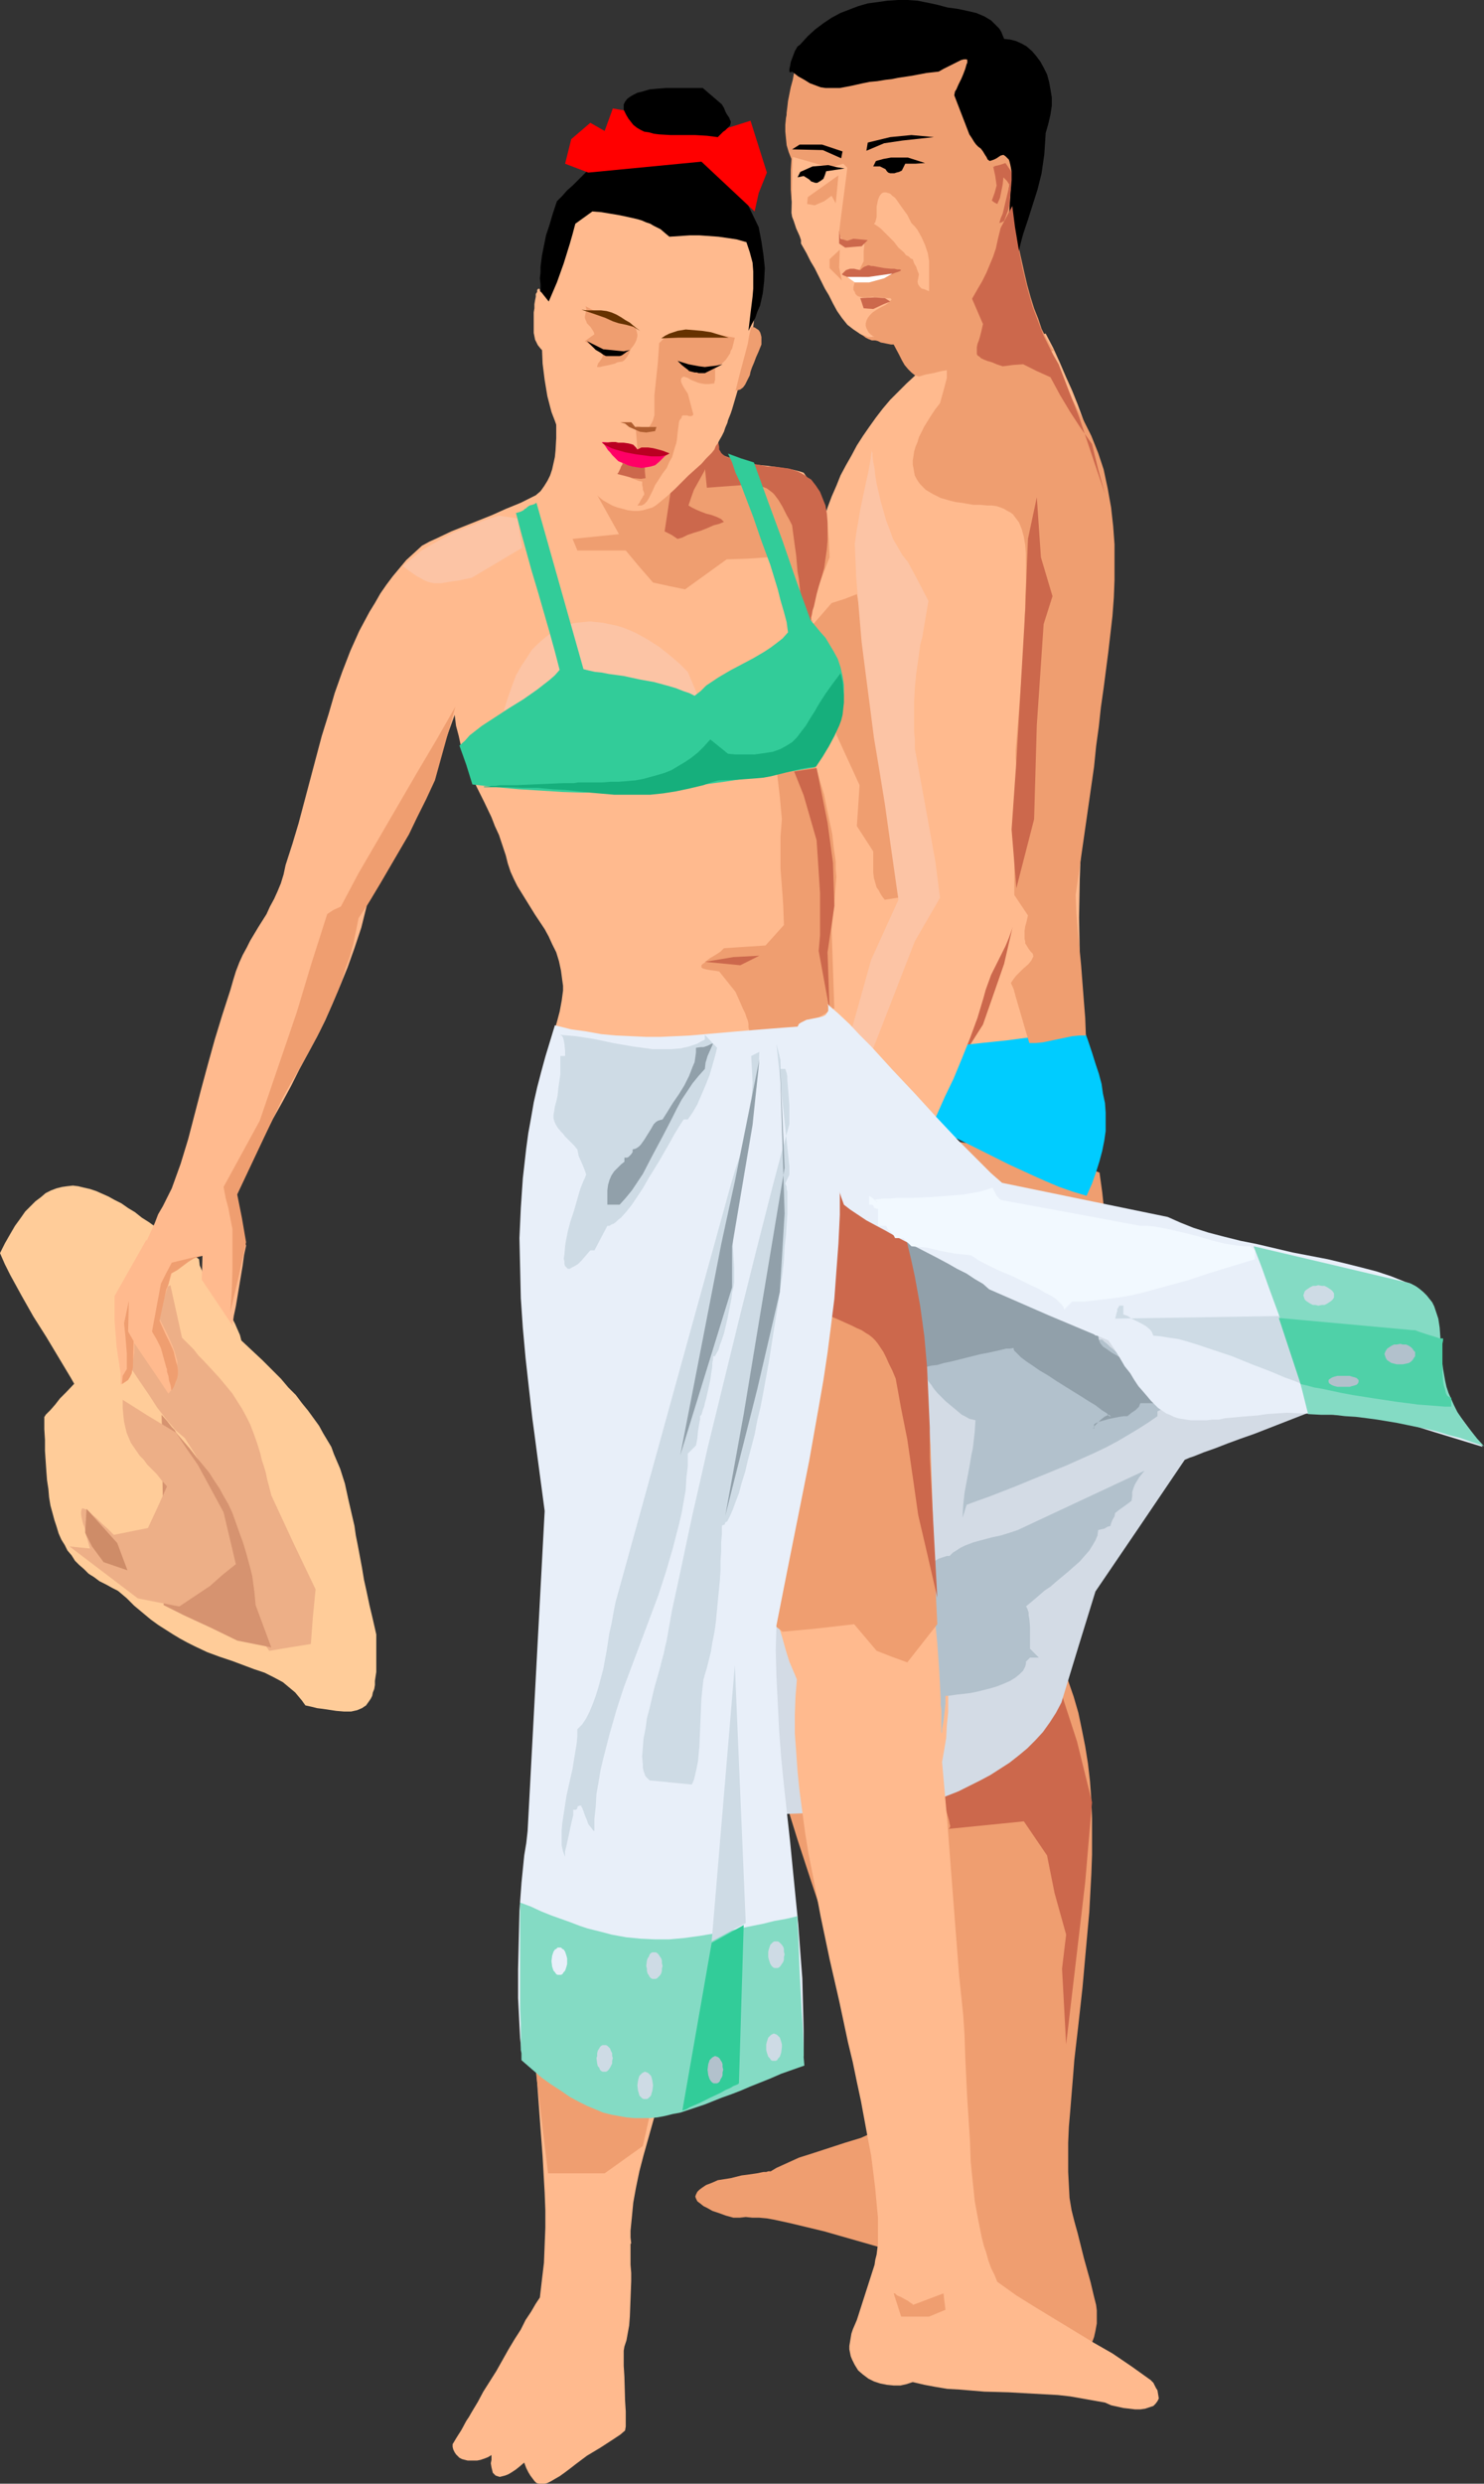 <?xml version="1.0" encoding="UTF-8" standalone="no"?>
<svg
   version="1.0"
   width="93.091mm"
   height="155.668mm"
   id="svg101"
   sodipodi:docname="Couple on Beach 4.wmf"
   xmlns:inkscape="http://www.inkscape.org/namespaces/inkscape"
   xmlns:sodipodi="http://sodipodi.sourceforge.net/DTD/sodipodi-0.dtd"
   xmlns="http://www.w3.org/2000/svg"
   xmlns:svg="http://www.w3.org/2000/svg">
  <rect width="100%" height="100%" fill="#333333" stroke="none"/>
  <sodipodi:namedview
     id="namedview101"
     pagecolor="#ffffff"
     bordercolor="#000000"
     borderopacity="0.25"
     inkscape:showpageshadow="2"
     inkscape:pageopacity="0.0"
     inkscape:pagecheckerboard="0"
     inkscape:deskcolor="#d1d1d1"
     inkscape:document-units="mm" />
  <defs
     id="defs1">
    <pattern
       id="WMFhbasepattern"
       patternUnits="userSpaceOnUse"
       width="6"
       height="6"
       x="0"
       y="0" />
  </defs>
  <path
     style="fill:#ffcc99;fill-opacity:1;fill-rule:evenodd;stroke:none"
     d="m 47.192,298.297 0.162,1.454 0.485,1.131 0.485,1.293 0.646,1.131 1.455,2.424 1.616,2.101 1.616,2.262 1.455,2.262 0.646,1.293 0.485,1.131 0.646,1.454 0.323,1.293 2.586,2.424 2.424,2.262 2.263,2.262 2.101,2.101 1.778,2.101 1.778,1.778 1.455,1.939 1.455,1.778 1.293,1.778 1.293,1.778 0.97,1.778 0.97,1.616 0.97,1.616 0.646,1.778 1.455,3.393 1.131,3.555 0.808,3.717 0.485,2.101 0.485,2.101 0.485,2.101 0.323,2.262 0.485,2.424 0.485,2.585 0.485,2.585 0.485,2.909 0.646,2.909 0.646,3.07 0.808,3.393 0.808,3.555 v 1.616 5.979 1.293 l -0.323,2.101 v 0.97 l -0.162,0.97 -0.323,0.808 -0.162,0.808 -0.323,0.646 -0.323,0.485 -0.808,1.131 -0.97,0.646 -1.131,0.485 -1.455,0.323 h -1.616 l -1.939,-0.162 -2.101,-0.323 -1.131,-0.162 -1.293,-0.162 -1.293,-0.323 -1.455,-0.323 -0.808,-1.131 -0.808,-0.97 -0.808,-0.97 -0.97,-0.808 -0.97,-0.808 -0.97,-0.808 -2.101,-1.131 -2.263,-1.131 -2.424,-0.808 -2.586,-0.97 -2.586,-0.97 -2.909,-0.97 -3.071,-1.131 -3.071,-1.454 -1.616,-0.808 -1.778,-0.97 -1.616,-0.97 -1.778,-1.131 -1.778,-1.131 -1.778,-1.293 -1.939,-1.616 -1.939,-1.616 -1.778,-1.778 -2.101,-1.778 -2.909,-20.199 -3.071,-20.199 -1.131,-2.585 -1.293,-2.585 -2.747,-4.848 -2.909,-4.848 -2.909,-4.848 L 7.919,311.871 5.172,307.023 2.424,302.014 1.131,299.428 0,296.843 l 1.131,-2.262 1.293,-2.262 1.131,-1.939 1.293,-1.778 1.131,-1.616 1.293,-1.293 1.131,-1.131 1.293,-0.97 1.131,-0.97 1.293,-0.646 1.293,-0.485 1.293,-0.323 1.131,-0.162 1.455,-0.162 1.293,0.162 1.293,0.323 1.455,0.323 1.455,0.485 1.455,0.646 1.455,0.646 1.455,0.808 1.616,0.808 1.616,1.131 1.616,0.97 1.616,1.293 1.778,1.131 1.778,1.293 1.939,1.454 1.939,1.454 0.97,0.646 0.97,0.808 2.101,1.454 z"
     id="path1" />
  <path
     style="fill:#ef9e70;fill-opacity:1;fill-rule:evenodd;stroke:none"
     d="m 186.02,425.954 3.071,9.857 3.232,9.857 6.626,19.876 3.394,9.695 3.071,9.534 1.616,4.686 1.455,4.686 1.293,4.525 1.455,4.363 -1.778,0.97 -1.778,0.808 -3.556,1.616 -3.717,1.131 -7.434,2.424 -3.556,1.131 -3.556,1.616 -1.778,0.808 -1.616,0.97 0.323,-0.162 v 0 h -0.162 -0.485 l -0.485,0.162 h -0.646 l -0.808,0.162 -0.808,0.162 -1.131,0.162 -1.131,0.162 -1.293,0.162 -2.586,0.646 -3.071,0.485 -1.455,0.646 -1.293,0.485 -0.97,0.646 -0.646,0.485 -0.485,0.485 -0.323,0.646 -0.162,0.485 0.162,0.485 0.323,0.646 0.646,0.485 0.808,0.646 0.97,0.485 1.131,0.646 1.455,0.485 1.778,0.646 1.778,0.485 h 1.455 l 1.455,-0.162 1.616,0.162 h 1.616 l 1.778,0.162 1.778,0.323 3.717,0.808 4.04,0.97 4.04,0.97 16.97,4.848 4.04,1.131 4.04,0.808 3.717,0.808 1.939,0.162 1.616,0.323 1.616,0.162 h 3.232 l 1.293,-0.323 0.323,-0.646 0.162,-0.808 0.162,-0.97 0.162,-2.101 v -1.131 l -0.162,-2.424 -0.485,-2.747 -0.323,-2.909 -1.131,-5.817 -0.97,-5.979 -0.485,-2.909 -0.323,-2.747 -0.162,-2.424 v -1.131 l 0.162,-2.101 0.162,-0.97 0.162,-0.808 0.323,-0.646 -1.455,-9.049 -1.455,-8.888 -2.424,-17.937 -2.424,-17.937 -1.455,-8.888 -1.455,-9.049 -1.939,-0.162 -1.939,-0.162 -4.525,-0.162 -4.525,-0.162 h -4.687 -4.687 l -4.525,0.162 -2.101,0.162 -2.101,0.323 -1.778,0.162 z"
     id="path2" />
  <path
     style="fill:#edaf87;fill-opacity:1;fill-rule:evenodd;stroke:none"
     d="m 40.404,304.438 2.747,12.443 1.455,1.454 1.293,1.293 1.131,1.454 1.131,1.131 2.101,2.262 1.778,1.939 1.616,1.939 1.455,1.778 1.131,1.778 1.131,1.778 0.97,1.778 0.97,1.939 0.808,2.101 0.808,2.262 0.808,2.585 0.323,1.454 0.485,1.454 0.485,1.616 0.323,1.616 0.485,1.778 0.485,1.939 5.172,11.15 5.333,11.15 -0.646,6.464 -0.485,6.464 -5.01,0.808 -4.848,0.808 -5.333,-7.595 -5.495,-7.756 L 49.939,362.449 46.869,349.36 29.899,323.021 l 1.293,-7.272 1.455,-7.272 3.879,-2.101 z"
     id="path3" />
  <path
     style="fill:#ef9e70;fill-opacity:1;fill-rule:evenodd;stroke:none"
     d="m 260.687,277.775 0.646,4.686 0.485,4.525 0.323,4.525 0.323,4.525 0.162,4.363 v 4.363 4.201 l -0.162,4.201 -0.323,4.201 -0.162,4.04 -0.485,4.04 -0.323,3.878 -0.97,7.756 -1.131,7.433 -1.131,7.11 -1.293,6.948 -1.131,6.625 -0.646,3.232 -0.646,3.232 -0.97,6.14 -0.808,5.817 -0.323,2.909 -0.162,2.747 -0.162,2.747 -0.162,2.747 1.616,3.393 1.293,3.717 1.131,3.878 0.808,3.878 0.808,4.04 0.646,4.04 0.485,4.201 0.323,4.363 0.162,4.363 v 4.363 4.363 l -0.162,4.525 -0.485,9.049 -0.808,8.888 -0.808,9.049 -0.97,8.726 -0.97,8.403 -0.323,4.201 -0.323,3.878 -0.323,4.04 -0.323,3.717 -0.162,3.717 v 3.555 3.393 l 0.162,3.07 0.162,3.07 0.485,2.909 0.646,2.585 0.808,2.909 1.455,5.817 1.616,5.817 0.646,2.747 0.646,2.585 0.162,1.293 v 1.131 0.97 0.97 l -0.323,1.778 -0.323,1.454 -0.485,1.293 -0.808,0.97 -0.808,0.97 -0.97,0.485 -1.131,0.485 -1.131,0.323 h -1.455 -1.455 l -1.455,-0.323 -1.616,-0.323 -1.778,-0.485 -1.778,-0.485 -1.778,-0.646 -1.939,-0.808 -4.04,-1.616 -4.04,-1.778 -4.202,-1.939 -4.04,-1.939 -4.202,-1.616 -1.939,-0.808 -1.939,-0.646 -1.939,-0.646 -1.939,-0.646 13.091,-13.089 -0.646,-6.948 -0.808,-6.948 -0.97,-14.058 -0.97,-14.058 -1.455,-27.955 -0.808,-14.058 -1.131,-13.897 -0.646,-7.11 -0.808,-6.948 -3.071,-76.109 -3.071,-76.271 2.747,1.131 2.909,0.97 3.071,0.808 3.071,0.808 3.232,0.646 3.232,0.485 6.465,1.131 6.465,0.97 3.232,0.485 3.232,0.646 3.071,0.808 3.071,0.808 2.909,0.97 z"
     id="path4" />
  <path
     style="fill:#ffba8e;fill-opacity:1;fill-rule:evenodd;stroke:none"
     d="m 221.414,85.482 -2.263,1.616 -2.101,1.778 -2.101,1.939 -1.939,1.939 -1.939,1.939 -1.778,2.101 -1.616,2.101 -1.616,2.262 -1.455,2.101 -1.455,2.262 -1.293,2.424 -1.293,2.262 -1.293,2.424 -0.97,2.424 -1.131,2.585 -0.97,2.585 -0.808,2.585 -0.808,2.585 -1.455,5.332 -1.131,5.494 -0.97,5.817 -0.646,5.656 -0.485,5.979 -0.323,5.979 -0.162,5.979 0.162,6.14 0.162,6.302 0.323,6.14 0.485,6.302 0.646,6.464 0.646,6.302 1.616,12.604 1.778,12.766 1.778,12.443 0.97,6.14 0.808,5.979 0.808,5.979 0.808,5.817 2.263,-0.162 h 2.424 l 2.747,0.162 2.747,0.162 3.071,0.323 3.071,0.323 6.303,0.808 6.303,0.808 3.071,0.323 3.071,0.323 2.909,0.162 h 2.586 2.424 l 2.263,-0.162 0.97,-0.97 0.808,-1.131 0.808,-0.97 0.646,-1.131 1.131,-2.101 0.97,-2.101 0.97,-2.262 1.131,-2.101 0.646,-1.131 0.808,-0.97 0.97,-1.131 0.97,-0.97 v -3.717 l -0.162,-3.878 v -4.201 L 256.162,235.115 256,230.752 v -4.363 l -0.162,-9.049 0.162,-9.049 0.162,-4.525 0.323,-4.525 0.323,-4.363 0.485,-4.201 0.646,-4.201 0.808,-4.04 0.646,-3.878 0.323,-3.878 0.485,-3.717 0.485,-3.717 0.485,-3.393 0.323,-3.555 0.323,-3.393 0.323,-3.232 0.485,-6.464 0.323,-6.14 v -6.14 l -0.162,-5.979 -0.485,-5.817 -0.323,-2.909 -0.485,-3.07 -0.485,-2.909 -0.646,-3.07 -0.808,-2.909 -0.808,-3.07 -0.97,-3.07 -1.131,-3.232 -1.131,-3.07 -1.293,-3.232 -1.455,-3.232 -1.455,-3.393 -1.616,-3.555 -1.778,-3.393 -3.556,0.808 -3.232,0.97 -6.465,1.454 -6.626,1.454 -3.232,0.808 z"
     id="path5" />
  <path
     style="fill:#cc684c;fill-opacity:1;fill-rule:evenodd;stroke:none"
     d="m 224.97,433.226 17.778,-1.778 5.495,8.08 1.778,8.888 2.747,9.857 -0.97,8.08 0.97,17.937 4.525,-38.459 1.616,-18.906 -3.556,-14.382 -4.364,-13.412 -9.859,13.412 -20.687,7.11 v 0.162 h 0.162 l 0.162,0.485 0.323,0.646 0.323,0.808 0.485,1.131 0.485,1.131 0.97,2.424 0.97,2.424 0.323,1.131 0.323,1.131 0.162,0.808 0.162,0.646 -0.162,0.485 h -0.162 z"
     id="path6" />
  <path
     style="fill:#ffba8e;fill-opacity:1;fill-rule:evenodd;stroke:none"
     d="m 132.04,96.147 v 0.97 l -0.162,1.131 v 5.494 l -0.162,2.909 -0.162,1.616 -0.323,1.454 -0.323,1.454 -0.485,1.454 -0.646,1.293 -0.808,1.293 -0.808,1.131 -1.131,0.97 -3.556,1.778 -3.556,1.454 -3.232,1.454 -6.465,2.585 -3.232,1.293 -3.394,1.616 -1.778,0.808 -1.778,0.97 -1.939,1.778 -1.778,1.616 -1.616,1.939 -1.616,1.939 -1.455,1.939 -1.455,2.101 -1.293,2.262 -1.293,2.101 -2.424,4.525 -2.101,4.686 -1.939,5.009 -1.778,5.009 -1.455,5.009 -1.616,5.171 -2.747,10.342 -2.747,10.342 -1.455,4.848 -1.616,5.009 -0.485,2.262 -0.646,2.101 -0.808,1.939 -0.808,1.778 L 64,214.755 l -0.808,1.778 -1.939,3.07 -1.939,3.232 -0.808,1.616 -0.97,1.778 -0.808,1.778 -0.808,2.101 -0.646,2.101 -0.646,2.262 -1.939,5.979 -1.778,5.817 -1.616,5.817 -1.616,5.979 -3.071,11.796 -1.778,5.817 -2.101,5.817 -1.131,2.262 -0.97,1.939 -1.131,1.939 -0.808,2.101 -1.616,3.555 -1.616,3.717 -1.293,3.878 -1.131,3.878 -0.485,2.101 -0.485,2.101 -0.646,2.262 -0.485,2.424 1.293,1.939 1.293,2.101 5.818,8.564 1.293,1.939 1.293,1.939 0.646,-0.808 0.646,-0.97 0.485,-0.97 0.162,-0.97 0.162,-0.97 0.162,-0.97 -0.162,-0.97 v -1.131 l -0.323,-1.131 -0.323,-1.131 -0.485,-1.293 -0.485,-1.131 -0.646,-1.454 -0.646,-1.293 -0.808,-1.616 -0.808,-1.454 2.101,-6.464 1.939,-6.302 3.232,-0.808 L 48,297.489 l -0.162,5.656 7.273,10.827 0.323,-2.262 0.485,-2.262 1.616,-9.695 0.323,-2.424 0.485,-2.262 -0.162,-0.485 v -0.646 l -0.323,-1.454 -0.323,-1.778 -0.323,-1.616 -0.323,-1.778 -0.323,-1.778 -0.323,-1.454 -0.162,-0.646 v -0.485 l 2.101,-4.848 2.263,-4.525 2.101,-4.201 2.101,-4.201 2.263,-4.04 2.101,-3.878 1.939,-3.878 2.101,-3.878 2.101,-3.878 1.939,-3.878 1.778,-4.04 1.778,-4.201 1.778,-4.363 1.616,-4.525 1.616,-4.848 0.646,-2.585 0.646,-2.585 3.232,-5.817 3.071,-5.656 2.909,-5.656 2.586,-5.494 2.586,-5.494 2.263,-5.656 2.101,-5.656 2.101,-5.817 0.323,2.585 0.646,2.424 0.485,2.262 0.646,2.101 0.646,1.939 0.808,1.939 1.616,3.717 1.778,3.555 1.778,3.717 0.808,2.101 0.97,2.101 0.808,2.424 0.808,2.424 0.485,1.939 0.646,1.939 0.808,1.778 0.808,1.616 2.101,3.393 2.101,3.393 2.263,3.393 0.97,1.778 0.808,1.778 0.97,1.939 0.646,2.101 0.485,2.262 0.323,2.424 0.162,1.131 v 1.131 l -0.323,2.424 -0.485,2.585 -0.646,2.424 -0.646,2.262 -0.485,2.424 -0.323,2.262 v 1.131 l 0.162,0.97 h 2.586 2.586 l 4.687,-0.162 h 8.889 4.202 4.04 l 3.879,-0.162 3.717,-0.323 3.717,-0.485 3.717,-0.646 3.717,-0.808 3.879,-1.131 1.939,-0.485 1.939,-0.808 2.101,-0.808 1.939,-0.97 2.263,-0.97 2.101,-0.97 2.263,-1.131 2.263,-1.293 -0.323,-3.878 -0.162,-4.201 v -4.201 l 0.162,-8.564 v -4.201 l 0.162,-4.201 v -8.08 l -0.162,-3.878 -0.162,-3.555 -0.485,-3.393 -0.162,-1.616 -0.323,-1.454 -0.323,-1.454 -0.323,-1.293 -0.485,-1.131 -0.323,-1.293 -0.646,-0.97 -0.485,-0.808 -0.323,-4.04 -0.323,-3.717 -0.646,-7.433 -0.485,-7.272 -0.323,-3.878 -0.323,-3.878 0.323,-1.778 0.323,-1.616 0.808,-2.909 0.97,-2.747 0.97,-2.585 0.808,-2.424 0.808,-2.101 0.646,-2.262 0.485,-1.939 0.323,-2.101 0.162,-2.101 -0.162,-2.101 -0.323,-1.131 -0.323,-1.131 -0.323,-1.131 -0.485,-1.131 -0.646,-1.293 -0.646,-1.293 -0.808,-1.293 -0.808,-1.454 -1.131,-1.454 -1.131,-1.616 -0.97,-0.323 -1.293,-0.323 -1.455,-0.323 -1.293,-0.162 -3.394,-0.485 -3.232,-0.323 -3.232,-0.646 -1.455,-0.485 -1.293,-0.485 -1.293,-0.485 -0.97,-0.808 -0.97,-0.808 -0.485,-1.131 -4.848,-1.131 -4.687,-1.131 -9.051,-2.101 -9.05,-2.262 -4.687,-1.293 z"
     id="path7" />
  <path
     style="fill:#ef9e70;fill-opacity:1;fill-rule:evenodd;stroke:none"
     d="m 137.374,109.72 4.687,8.403 4.687,8.403 -10.99,1.131 1.131,2.747 h 11.475 l 3.232,3.878 3.232,3.717 3.717,0.808 3.879,0.808 9.859,-7.11 4.848,-0.162 4.848,-0.323 4.202,5.494 4.04,5.333 0.97,3.232 5.495,-14.058 -0.162,-4.04 -0.323,-4.201 -2.747,-5.333 -2.747,-5.494 -4.364,-1.131 -7.596,-1.778 -7.596,-2.101 -0.323,-0.162 -0.485,-0.162 -0.646,-0.162 -0.646,-0.162 -0.97,-0.162 h -0.97 -2.263 -2.586 l -2.747,0.162 -6.141,0.485 -3.071,0.323 -2.747,0.323 -2.747,0.323 -1.293,0.162 -1.131,0.162 h -1.131 l -0.97,0.162 -0.808,0.162 -0.808,0.162 h -0.485 -0.485 l -0.162,0.162 z"
     id="path8" />
  <path
     style="fill:#cc684c;fill-opacity:1;fill-rule:evenodd;stroke:none"
     d="m 177.778,109.72 4.364,0.808 h 1.455 l 1.293,0.162 1.131,0.162 1.131,0.162 0.97,0.323 0.97,0.323 0.97,0.485 0.808,0.485 0.646,0.485 0.808,0.485 1.131,1.454 0.97,1.454 0.646,1.616 0.646,1.616 0.323,1.939 0.162,1.939 v 2.101 2.262 l -0.162,2.101 -0.646,4.525 -0.646,2.262 -0.646,2.101 -0.485,1.778 -0.323,1.454 -0.323,1.454 -0.323,0.97 -0.162,0.97 -0.162,0.646 v 0.646 0.323 0.162 h 0.162 v -0.162 l 0.162,-0.323 0.162,-0.323 v -0.646 0.646 l -0.162,0.323 v 0.162 l -0.162,0.323 -0.162,0.162 v 0 h -0.162 L 192,147.856 v 0.162 l -0.162,0.323 -0.162,0.323 -0.162,0.485 -0.646,-1.778 -0.485,-2.101 -0.323,-2.424 -0.162,-1.293 -0.162,-1.293 -0.162,-1.454 -0.162,-1.616 -0.323,-1.778 -0.162,-1.939 -0.162,-1.939 -0.323,-2.262 -0.323,-2.424 -0.323,-2.424 -0.646,-1.293 -0.646,-1.131 -0.485,-0.97 -0.485,-0.97 -0.97,-1.616 -0.485,-0.646 -0.485,-0.646 -0.485,-0.485 -0.646,-0.485 -0.646,-0.485 -0.808,-0.323 -0.97,-0.162 -0.97,-0.162 -1.293,-0.162 h -1.293 l -4.525,0.323 -4.364,0.323 -0.646,-6.464 1.616,-2.424 1.616,-2.585 0.162,0.97 0.162,0.808 v 0.646 l 0.323,0.485 0.162,0.323 0.323,0.323 0.646,0.485 0.808,0.323 0.646,0.162 0.646,0.162 0.808,0.162 0.808,0.162 0.97,0.323 z"
     id="path9" />
  <path
     style="fill:#cc684c;fill-opacity:1;fill-rule:evenodd;stroke:none"
     d="m 159.192,115.214 -1.616,10.665 1.616,0.808 1.455,0.97 1.131,-0.323 1.293,-0.646 1.455,-0.485 1.616,-0.485 1.616,-0.646 1.455,-0.646 1.293,-0.323 1.131,-0.485 -0.646,-0.646 -0.97,-0.485 -1.293,-0.485 -1.293,-0.323 -1.293,-0.485 -1.131,-0.485 -0.97,-0.485 -0.808,-0.485 0.646,-1.939 0.646,-1.778 1.616,-2.909 0.808,-1.454 0.646,-1.616 0.485,-1.939 0.323,-0.97 0.162,-0.97 -4.687,4.363 z"
     id="path10" />
  <path
     style="fill:#ef9e70;fill-opacity:1;fill-rule:evenodd;stroke:none"
     d="m 207.192,79.826 v 0.162 0.162 l 0.323,0.485 0.646,0.162 0.646,0.323 1.616,0.323 0.808,0.162 h 0.646 l 1.293,2.424 0.646,1.293 0.646,1.131 0.808,0.97 0.808,0.808 0.808,0.646 0.97,0.323 1.616,-0.485 1.778,-0.323 1.939,-0.485 1.939,-0.323 4.202,-0.808 4.525,-0.646 4.364,-0.646 4.364,-0.808 1.939,-0.323 1.939,-0.485 1.778,-0.485 1.616,-0.323 -0.485,-0.646 -0.485,-0.808 -0.97,-1.778 -0.97,-1.939 -0.808,-2.424 -0.97,-2.424 -0.808,-2.585 -0.808,-2.909 -0.646,-2.747 -1.293,-5.817 -0.646,-2.747 -0.485,-2.747 -0.323,-2.585 -0.485,-2.424 -0.162,-2.101 -0.162,-1.939 -0.808,0.808 -0.97,0.646 -1.778,1.778 -1.939,2.101 -2.101,2.262 -1.939,2.424 -2.263,2.424 -4.364,5.333 -4.364,5.171 -2.101,2.585 -2.101,2.424 -2.101,2.101 -1.778,2.101 -1.939,1.778 L 208,79.018 Z"
     id="path11" />
  <path
     style="fill:#ffba8e;fill-opacity:1;fill-rule:evenodd;stroke:none"
     d="m 130.586,67.383 -0.646,1.616 -0.323,1.778 -0.485,1.939 -0.162,1.778 -0.485,3.878 v 3.878 l 0.162,3.878 0.485,3.878 0.646,3.878 0.97,3.717 0.808,2.101 0.808,2.262 0.97,2.101 1.131,2.101 2.263,4.04 1.293,2.101 1.455,2.101 0.646,1.293 0.808,0.97 0.97,0.97 0.97,0.808 1.131,0.646 1.131,0.646 1.293,0.485 1.293,0.323 1.131,0.323 1.293,0.162 h 1.131 l 1.131,-0.162 1.131,-0.323 1.131,-0.323 0.808,-0.485 0.808,-0.646 1.939,-1.616 1.778,-1.616 1.616,-1.616 1.616,-1.616 1.616,-1.454 1.455,-1.293 1.131,-1.293 1.293,-1.293 0.646,-0.808 0.323,-0.808 0.485,-0.646 0.323,-0.646 0.646,-1.131 0.485,-0.97 0.323,-0.97 0.485,-1.131 0.162,-0.646 0.323,-0.808 0.323,-0.808 0.323,-0.97 2.424,-8.241 1.293,-4.04 1.131,-4.04 v -0.97 l 0.162,-1.131 v -1.131 l 0.162,-1.454 0.162,-2.747 0.808,-5.979 0.162,-2.747 0.162,-1.454 0.162,-1.131 V 60.758 l 0.162,-0.97 -0.97,-2.262 -0.97,-2.262 -0.97,-1.939 -1.293,-1.939 -1.293,-1.616 -1.293,-1.454 -1.616,-1.454 -1.455,-1.131 -1.616,-0.97 -1.616,-0.97 -1.778,-0.646 -1.778,-0.646 -1.778,-0.485 -1.778,-0.323 -1.939,-0.162 -1.778,-0.162 -1.939,0.162 -1.778,0.162 -1.939,0.323 -1.778,0.485 -1.778,0.485 -1.778,0.646 -1.616,0.808 -1.616,0.808 -1.616,0.97 -1.455,1.131 -1.455,1.131 -1.455,1.293 -1.131,1.293 -1.131,1.454 -1.131,1.454 -0.808,1.616 -0.162,0.97 v 0.808 l -0.162,1.616 -0.323,1.293 -0.162,1.131 -0.323,1.293 -0.162,1.293 -0.162,1.454 v 0.808 z"
     id="path12" />
  <path
     style="fill:#ffba8e;fill-opacity:1;fill-rule:evenodd;stroke:none"
     d="m 131.879,69.969 h -0.323 -0.485 l -1.131,-0.323 -0.97,-0.485 h -0.485 -0.323 L 128,68.838 v -0.323 l -0.323,-0.162 -0.162,0.162 -0.162,0.162 v 0.485 l -0.323,0.485 v 0.646 l -0.162,0.808 -0.162,0.97 v 0.97 l -0.162,0.97 v 2.262 2.585 l 0.162,0.808 0.162,0.808 0.323,0.646 0.323,0.646 0.646,0.808 0.808,0.808 0.97,0.646 0.808,0.646 0.646,0.808 0.323,0.485 0.323,0.485 V 84.997 83.866 78.21 75.14 73.686 71.423 70.615 70.131 Z"
     id="path13" />
  <path
     style="fill:#ef9e70;fill-opacity:1;fill-rule:evenodd;stroke:none"
     d="m 178.101,77.402 0.808,0.162 0.485,0.323 0.485,0.323 0.323,0.485 0.162,0.485 0.162,0.646 v 0.808 0.97 l -0.646,1.616 -0.646,1.454 -0.485,1.293 -0.485,1.131 -0.323,0.97 -0.162,0.808 -0.323,0.646 -0.323,0.646 -0.485,0.97 -0.485,0.646 -0.646,0.485 -1.131,0.323 0.485,-1.939 0.485,-1.939 1.939,-7.272 0.323,-1.939 z"
     id="path14" />
  <path
     style="fill:#ef9e70;fill-opacity:1;fill-rule:evenodd;stroke:none"
     d="m 138.828,72.554 7.919,4.04 3.717,0.646 0.323,0.646 0.162,0.646 0.162,0.646 v 0.485 l -0.162,0.646 -0.162,0.485 -0.323,0.646 -0.323,0.485 -0.646,0.808 -0.323,0.97 -0.485,0.808 -0.646,0.808 -0.485,0.323 -1.131,0.162 -0.646,0.323 -0.646,0.162 -0.646,0.162 -1.616,0.323 -0.646,0.162 h -0.485 -0.162 V 86.774 86.613 l 0.162,-0.162 v -0.323 l 0.162,-0.162 0.485,-0.646 0.485,-0.808 v -0.323 l 0.162,-0.162 -2.263,-1.616 -2.101,-1.616 2.263,-1.616 -0.162,-0.485 -0.162,-0.323 -0.646,-0.97 -0.808,-0.808 -0.162,-0.485 -0.162,-0.323 -0.162,-0.485 v -0.323 l 0.162,-0.808 0.162,-0.646 v -0.485 z"
     id="path15" />
  <path
     style="fill:#ef9e70;fill-opacity:1;fill-rule:evenodd;stroke:none"
     d="m 158.384,79.18 -2.101,2.101 -0.323,4.686 -0.646,6.14 -0.162,1.616 v 1.293 1.293 1.616 0.485 l -0.162,0.485 -0.162,0.646 -0.323,0.646 -0.485,0.808 -0.162,0.162 -0.323,0.162 h -0.323 -0.323 l -0.808,-0.162 -0.646,-0.162 h -0.646 v 0.485 0.808 l 0.323,3.878 v 0.646 0.646 l 3.556,-0.162 3.394,-0.162 v 0 l -0.323,0.323 -0.646,0.808 -0.323,0.323 -0.323,0.323 -0.162,0.162 v 0 l -0.646,0.323 h -0.646 l -1.131,0.323 -1.131,0.162 -0.646,0.162 -0.808,0.162 -0.646,0.323 -0.485,0.162 -0.485,0.323 -0.323,0.162 -0.323,0.323 -0.323,0.162 v 0.323 0.162 0.323 l 0.323,0.323 0.162,0.162 0.485,0.323 0.485,0.162 0.485,0.162 0.808,0.323 0.808,0.162 v 0.808 l 0.162,0.646 v 0.485 l 0.162,0.323 0.162,0.485 v 0.162 0.323 h -0.162 l -0.162,0.323 -0.162,0.323 -0.323,0.485 -0.323,0.646 -0.485,0.646 h 0.485 0.485 l 0.646,-0.323 0.646,-0.646 0.485,-0.808 0.485,-0.97 0.485,-0.97 0.485,-1.131 0.646,-0.97 1.131,-1.778 0.97,-1.293 0.646,-1.454 0.646,-1.131 0.323,-1.131 0.323,-1.131 0.323,-0.97 0.162,-0.808 0.162,-1.616 0.162,-1.293 0.162,-1.293 0.162,-0.485 0.485,-0.646 v -0.162 -0.162 l 0.323,-0.162 h 0.485 0.485 l 0.485,0.162 h 0.485 l 0.323,-0.162 0.162,-0.162 v -0.162 l -1.293,-4.848 -0.646,-0.97 -0.485,-0.808 -0.323,-0.646 -0.162,-0.485 v -0.485 l 0.162,-0.323 0.162,-0.162 0.323,-0.162 0.97,0.323 0.808,0.485 1.616,0.646 0.646,0.162 0.97,0.162 h 0.97 l 1.293,-0.162 v -0.323 l 0.162,-0.485 v -0.97 -1.131 -0.323 -0.323 l 0.808,-0.485 0.646,-0.485 1.131,-1.131 0.97,-1.454 0.162,-0.646 0.323,-0.485 0.646,-2.585 -3.394,-0.646 -3.556,-0.485 -4.525,0.162 z"
     id="path16" />
  <path
     style="fill:#663200;fill-opacity:1;fill-rule:evenodd;stroke:none"
     d="m 137.859,73.362 2.909,0.97 2.747,0.97 1.778,0.808 1.455,0.485 1.616,0.323 1.778,0.485 0.808,0.485 0.808,0.485 -1.293,-0.97 -1.131,-0.97 -1.131,-0.646 -0.97,-0.646 -1.131,-0.646 -1.131,-0.485 -1.131,-0.323 -1.293,-0.162 h -1.131 -2.263 z"
     id="path17" />
  <path
     style="fill:#663200;fill-opacity:1;fill-rule:evenodd;stroke:none"
     d="m 156.768,80.149 4.04,-0.162 h 4.04 3.879 4.04 l -2.101,-0.646 -2.101,-0.646 -2.101,-0.323 -1.939,-0.162 -1.939,-0.162 -1.939,0.323 -0.97,0.323 -0.97,0.323 -0.97,0.485 z"
     id="path18" />
  <path
     style="fill:#000000;fill-opacity:1;fill-rule:evenodd;stroke:none"
     d="m 139.152,80.796 1.939,0.97 1.939,0.97 4.848,0.485 0.808,-0.162 0.646,-0.162 -0.808,0.485 -0.646,0.485 -0.485,0.323 -0.485,0.162 h -0.646 -2.586 l -0.646,-0.323 -0.646,-0.485 -1.131,-0.646 -0.97,-0.97 -0.485,-0.485 z"
     id="path19" />
  <path
     style="fill:#000000;fill-opacity:1;fill-rule:evenodd;stroke:none"
     d="m 160.646,85.482 2.586,0.808 2.586,0.485 1.293,0.162 1.293,-0.162 1.455,-0.162 1.455,-0.323 -4.202,2.101 h -1.455 l -0.485,-0.162 h -0.485 l -0.646,-0.162 -0.646,-0.162 -0.323,-0.323 -0.646,-0.485 -0.808,-0.646 -0.485,-0.485 z"
     id="path20" />
  <path
     style="fill:#af5e30;fill-opacity:1;fill-rule:evenodd;stroke:none"
     d="m 150.626,101.156 h 3.071 1.939 l -0.323,0.97 -2.101,0.323 -1.455,-0.162 -2.586,-1.131 -0.97,-0.808 -1.131,-0.323 h 2.586 v 0 l 0.162,0.162 0.646,0.808 z"
     id="path21" />
  <path
     style="fill:#cc684c;fill-opacity:1;fill-rule:evenodd;stroke:none"
     d="m 147.556,109.72 2.747,0.808 2.586,0.162 v 0.97 l 0.162,1.616 -1.131,0.162 -1.778,-0.162 -1.778,-0.485 -1.939,-0.485 v -0.162 l 0.162,-0.162 0.485,-0.97 0.162,-0.485 0.323,-0.485 z"
     id="path22" />
  <path
     style="fill:#ff0066;fill-opacity:1;fill-rule:evenodd;stroke:none"
     d="m 142.707,104.711 2.747,0.162 1.293,0.162 1.131,0.162 0.97,0.162 0.97,0.323 0.808,0.485 0.808,0.485 0.97,-0.162 h 0.97 0.808 l 0.808,0.162 1.778,0.485 0.808,0.162 0.808,0.162 -0.808,0.646 -1.293,1.293 -0.97,0.808 -1.131,0.323 -0.97,0.162 -1.131,0.162 -0.97,-0.162 -1.131,-0.162 -1.131,-0.323 -1.131,-0.485 -1.131,-0.485 -0.808,-0.808 -0.646,-0.646 -0.485,-0.646 -0.485,-0.485 -0.646,-0.97 -0.323,-0.485 z"
     id="path23" />
  <path
     style="fill:#ba0021;fill-opacity:1;fill-rule:evenodd;stroke:none"
     d="m 142.707,104.873 0.646,0.485 0.646,0.323 0.97,0.485 0.97,0.323 1.131,0.323 1.131,0.323 2.586,0.485 2.424,0.323 1.131,0.162 h 2.101 l 0.97,-0.162 0.646,-0.162 0.646,-0.323 -0.162,-0.162 -0.485,-0.162 -0.808,-0.323 -1.131,-0.323 -1.293,-0.323 -1.131,-0.162 h -1.616 l -0.323,0.162 -0.323,0.162 -0.323,0.162 -0.323,-0.485 -0.323,-0.323 -0.323,-0.323 -0.485,-0.162 -0.646,-0.162 -1.131,-0.162 h -0.646 -0.646 l -0.646,-0.162 h -0.97 l -1.131,0.162 h -0.485 z"
     id="path24" />
  <path
     style="fill:#d3dbe5;fill-opacity:1;fill-rule:evenodd;stroke:none"
     d="m 327.111,328.353 -0.97,0.323 -1.131,0.323 -2.424,0.97 -2.586,0.97 -3.071,1.131 -3.071,1.131 -3.232,1.293 -6.626,2.585 -6.626,2.585 -3.232,1.131 -3.071,1.131 -2.909,1.131 -2.747,0.97 -2.424,0.97 -0.97,0.323 -1.131,0.485 -10.505,15.513 -10.667,15.674 -4.04,13.089 -4.04,13.25 -1.293,2.424 -1.455,2.262 -1.616,2.262 -1.778,1.939 -1.939,1.939 -1.939,1.616 -2.263,1.778 -2.263,1.454 -2.263,1.454 -2.424,1.293 -2.586,1.293 -2.586,1.293 -5.333,2.101 -5.495,2.101 -25.212,0.97 -25.374,0.97 20.202,-134.121 0.646,-21.653 0.485,-21.815 10.99,-4.04 36.364,50.578 36.364,20.037 3.556,6.14 3.394,5.979 1.131,0.162 h 1.293 2.586 l 2.909,-0.162 3.071,-0.162 3.232,-0.323 3.394,-0.323 7.111,-0.808 6.949,-0.808 3.556,-0.323 3.232,-0.323 3.071,-0.162 2.909,-0.162 h 2.586 1.131 z"
     id="path25" />
  <path
     style="fill:#ffba8e;fill-opacity:1;fill-rule:evenodd;stroke:none"
     d="m 126.222,474.755 0.323,4.848 0.162,4.525 0.646,9.211 0.646,8.888 0.646,8.564 0.485,8.564 0.162,4.201 v 4.201 l -0.162,4.04 -0.162,4.201 -0.485,4.04 -0.485,4.201 -0.97,1.454 -1.131,1.939 -1.293,1.939 -1.131,2.262 -1.455,2.262 -1.455,2.424 -2.909,5.171 -3.071,4.848 -1.293,2.424 -1.455,2.424 -0.646,1.131 -0.646,0.97 -1.131,2.101 -1.131,1.778 -0.485,0.808 -0.485,0.808 v 0.646 l 0.162,0.646 0.323,0.646 0.323,0.485 0.485,0.485 0.323,0.323 0.646,0.323 0.646,0.162 0.646,0.162 h 0.646 0.808 0.808 l 0.808,-0.162 0.97,-0.323 0.808,-0.323 0.808,-0.485 v 1.131 l -0.162,0.808 0.162,0.97 0.162,0.646 0.162,0.646 0.323,0.323 0.323,0.323 0.485,0.162 0.485,0.162 0.646,-0.162 0.646,-0.162 0.808,-0.323 0.808,-0.485 0.97,-0.646 0.808,-0.646 1.131,-0.97 0.485,1.293 0.485,0.97 0.485,0.808 0.485,0.646 0.485,0.646 0.485,0.485 0.646,0.162 h 0.646 0.646 l 0.646,-0.162 0.97,-0.485 0.808,-0.485 1.131,-0.646 1.131,-0.808 1.293,-0.97 1.455,-1.131 1.293,-0.97 1.293,-0.97 3.232,-1.939 3.232,-2.101 1.455,-0.97 1.131,-0.97 0.162,-0.97 v -3.555 l -0.162,-2.585 -0.162,-5.656 -0.162,-2.585 v -3.555 l 0.162,-0.97 0.485,-1.454 0.323,-1.778 0.323,-1.778 0.162,-2.101 0.162,-4.201 0.162,-4.201 v -1.939 l -0.162,-1.939 v -1.616 -3.393 0 h 0.162 v 0 l -0.162,-1.454 v -1.616 l 0.162,-1.616 0.162,-1.616 0.323,-3.393 0.646,-3.555 0.808,-3.878 0.97,-3.717 4.364,-15.513 0.808,-3.878 0.808,-3.717 0.646,-3.555 0.485,-3.555 0.162,-1.616 v -1.616 -1.454 l -0.162,-1.616 h -2.101 l -0.808,0.162 h -2.101 -1.293 -2.586 -2.747 l -5.98,0.323 h -3.071 -2.909 -2.586 l -2.424,0.162 h -0.97 -1.778 -0.808 z"
     id="path26" />
  <path
     style="fill:#ffba8e;fill-opacity:1;fill-rule:evenodd;stroke:none"
     d="m 202.182,255.96 1.293,6.625 1.131,6.464 2.101,12.927 2.101,12.766 1.939,12.604 1.939,12.766 1.939,12.604 2.263,12.927 1.131,6.464 1.293,6.625 0.97,4.686 0.808,4.525 0.808,4.363 0.808,4.201 0.485,4.04 0.646,3.878 0.323,3.878 0.323,3.717 0.162,3.555 0.162,3.393 v 3.393 3.232 l -0.323,3.07 -0.162,3.07 -0.485,2.909 -0.485,2.747 1.131,12.766 0.97,12.604 0.97,12.604 0.97,12.604 0.485,4.686 0.485,4.686 0.323,4.848 0.162,5.009 0.485,10.019 0.646,10.019 0.162,4.848 0.485,4.686 0.485,4.686 0.808,4.363 0.808,4.04 0.485,1.939 0.646,1.939 0.485,1.778 0.646,1.778 0.808,1.616 0.646,1.616 4.525,3.232 4.687,2.909 4.525,2.747 4.525,2.747 4.525,2.747 4.525,2.585 4.525,3.07 4.525,3.232 0.646,0.646 0.323,0.646 0.323,0.646 0.323,0.485 0.162,0.97 0.162,0.97 -0.323,0.646 -0.485,0.646 -0.485,0.485 -0.97,0.323 -0.97,0.323 -1.131,0.162 h -1.293 l -1.293,-0.162 -1.455,-0.162 -1.455,-0.323 -1.455,-0.323 -1.455,-0.646 -2.747,-0.485 -2.747,-0.485 -2.747,-0.485 -2.909,-0.323 -5.818,-0.323 -5.818,-0.323 -5.818,-0.162 -5.818,-0.485 -2.909,-0.162 -2.909,-0.485 -2.586,-0.485 -2.747,-0.646 -1.455,0.485 -1.455,0.323 h -1.616 l -1.616,-0.162 -1.616,-0.323 -1.455,-0.485 -1.293,-0.646 -1.293,-0.97 -1.131,-0.97 -0.808,-1.293 -0.646,-1.293 -0.323,-0.808 -0.162,-0.808 -0.162,-0.808 v -0.808 l 0.162,-0.97 0.162,-0.97 0.162,-0.97 0.323,-0.97 0.485,-1.131 0.485,-1.131 4.202,-13.089 0.162,-1.131 0.323,-1.293 0.323,-2.585 v -3.07 -3.07 l -0.323,-3.393 -0.323,-3.555 -0.485,-3.878 -0.485,-3.878 -0.808,-4.201 -0.808,-4.363 -0.808,-4.363 -0.97,-4.525 -0.97,-4.686 -1.131,-4.686 -2.101,-9.857 -2.263,-9.857 -2.101,-10.019 -1.939,-10.18 -0.97,-4.848 -0.808,-5.009 -0.646,-4.848 -0.646,-4.848 -0.485,-4.686 -0.323,-4.686 -0.323,-4.363 v -4.363 l 0.162,-4.363 0.323,-4.04 -0.808,-1.939 -0.97,-2.262 -0.808,-2.585 -0.808,-2.909 -0.97,-3.232 -0.808,-3.232 -0.808,-3.717 -0.97,-3.878 -0.808,-4.04 -0.808,-4.201 -0.97,-4.363 -0.808,-4.525 -0.808,-4.686 -0.808,-4.848 -0.97,-4.848 -0.808,-5.009 -1.778,-10.342 -1.616,-10.342 -3.232,-21.007 -1.616,-10.18 -0.808,-5.171 -0.646,-4.848 -0.808,-4.848 -0.808,-4.686 -0.646,-4.525 -0.808,-4.525 2.263,-0.323 2.263,-0.162 2.424,-0.162 h 2.424 5.172 l 5.333,0.162 h 5.333 5.172 2.424 l 2.424,-0.162 2.424,-0.162 z"
     id="path27" />
  <path
     style="fill:#ef9e70;fill-opacity:1;fill-rule:evenodd;stroke:none"
     d="m 129.939,514.829 h 13.414 l 9.05,-6.464 2.586,-11.473 -28.606,-11.796 z"
     id="path28" />
  <path
     style="fill:#ffcc99;fill-opacity:1;fill-rule:evenodd;stroke:none"
     d="m 28.606,320.112 0.485,0.808 0.646,0.97 0.646,1.131 0.808,1.293 0.97,1.454 0.97,1.454 2.101,3.07 2.101,3.232 2.263,2.909 1.131,1.293 0.97,1.131 1.131,0.97 0.97,0.808 2.263,3.555 L 48,347.421 l 1.778,3.07 1.455,3.07 1.293,2.747 0.97,2.585 0.808,2.424 0.323,2.424 0.323,2.101 v 2.101 l -0.323,1.939 -0.485,1.616 -0.646,1.616 -0.97,1.454 -1.293,1.293 -1.455,1.131 -4.525,2.101 -4.525,1.939 -2.424,-0.646 -2.101,-0.646 -2.101,-0.646 L 32,378.446 l -1.778,-0.808 -1.939,-0.646 -1.616,-0.808 -1.455,-0.808 -1.616,-0.808 -1.293,-0.97 -1.293,-0.808 -1.131,-1.131 -1.131,-0.97 -0.97,-0.97 -0.808,-1.293 L 16,367.297 l -0.646,-1.293 -0.808,-1.293 -0.646,-1.454 -0.485,-1.616 -0.485,-1.454 -0.485,-1.778 -0.485,-1.778 -0.323,-1.939 -0.162,-1.939 -0.323,-2.101 -0.162,-2.101 -0.162,-2.424 -0.162,-2.424 v -2.585 l -0.162,-2.585 v -2.909 0 l 0.162,-0.162 0.162,-0.323 0.323,-0.323 0.323,-0.323 0.485,-0.485 1.131,-1.293 1.131,-1.454 1.455,-1.454 3.071,-3.232 1.616,-1.616 1.616,-1.454 1.455,-1.293 1.455,-1.131 0.646,-0.485 0.646,-0.323 0.485,-0.323 0.485,-0.162 0.485,-0.162 h 0.485 l 0.323,0.162 z"
     id="path29" />
  <path
     style="fill:#ef9e70;fill-opacity:1;fill-rule:evenodd;stroke:none"
     d="m 187.636,37.651 -0.162,2.585 v 2.424 2.262 l 0.162,2.262 0.323,1.939 0.323,1.939 0.485,1.778 0.646,1.778 1.293,1.939 0.97,1.939 0.97,1.939 0.808,1.939 0.97,1.939 0.97,1.939 1.293,2.101 0.646,1.131 0.808,1.131 1.293,2.424 1.293,2.101 1.131,1.778 0.646,0.808 0.646,0.646 0.646,0.646 0.808,0.485 0.646,0.485 0.646,0.323 0.808,0.323 h 0.808 0.808 0.808 l 1.939,-0.323 1.939,-0.323 1.778,-0.485 1.778,-0.485 1.455,-0.646 1.293,-0.485 0.485,-0.162 0.485,-0.162 0.323,-0.162 0.323,-0.162 1.455,-1.454 1.455,-1.293 5.495,-5.009 1.455,-1.293 1.455,-1.454 0.646,-0.646 0.485,-0.646 1.131,-1.131 0.97,-0.808 0.808,-0.808 0.646,-0.808 0.162,-0.646 0.323,-0.485 0.162,-0.808 0.162,-0.646 v -0.97 -0.97 -1.616 l 0.162,-1.939 0.162,-1.778 0.323,-1.939 0.485,-3.878 0.808,-4.04 0.808,-4.04 0.646,-4.04 0.323,-1.778 0.162,-1.939 0.162,-1.778 v -1.616 l -8.566,-7.433 -8.404,-7.433 -9.697,-1.778 -5.01,-0.97 -4.848,-0.808 -0.808,0.646 -0.646,0.646 -0.97,0.323 -0.97,0.485 -2.101,0.808 -2.263,0.646 -2.263,0.808 -1.939,0.646 -1.131,0.485 -0.808,0.485 -0.808,0.485 -0.646,0.646 -0.162,0.808 -0.323,0.808 -0.323,1.131 -0.485,1.131 -0.485,1.131 -0.485,1.293 -0.808,2.909 -0.162,1.454 -0.323,1.616 -0.162,1.616 v 1.616 l 0.162,1.616 0.162,1.616 0.485,1.616 z"
     id="path30" />
  <path
     style="fill:#ffba8e;fill-opacity:1;fill-rule:evenodd;stroke:none"
     d="m 187.96,37.166 3.394,0.162 3.232,0.162 4.364,0.162 0.97,1.131 0.97,0.97 -0.485,3.878 -0.485,3.717 -0.485,3.717 -0.485,3.878 0.162,0.485 v 0.485 l 0.485,0.646 0.323,0.323 0.646,0.323 h 0.646 0.97 l 1.293,-0.162 1.455,-0.162 v 1.131 l -0.162,1.454 v 1.454 0.97 l -0.808,1.616 -0.646,1.616 -0.646,1.454 -0.162,0.808 -0.162,0.646 v 0.646 l 0.323,0.485 0.162,0.485 0.485,0.485 0.485,0.162 0.808,0.162 h 1.131 l 1.131,-0.162 0.97,0.162 h 1.293 l 0.97,0.162 h 0.808 0.162 l 0.162,0.162 0.162,0.162 -0.162,0.162 -0.323,0.323 -0.323,0.323 -0.646,0.485 -0.97,0.485 -1.131,0.646 -0.97,0.646 -0.646,0.646 -0.485,0.646 -0.323,0.646 -0.162,0.646 v 0.646 l 0.162,0.485 0.485,0.97 0.646,0.646 0.323,0.162 0.162,0.323 h 0.162 v -0.162 l -0.485,0.162 h -0.485 -0.485 l -0.646,-0.323 -0.646,-0.162 -0.646,-0.323 -1.455,-0.97 -1.455,-1.131 -1.293,-1.616 -1.131,-1.616 -0.97,-1.778 -0.97,-1.939 -0.97,-1.616 -1.616,-3.232 -0.808,-1.616 -0.97,-1.616 -0.97,-1.939 -0.646,-1.131 -0.646,-1.131 v -0.808 l -0.323,-0.97 -0.808,-1.778 -0.646,-1.939 -0.323,-0.808 -0.162,-0.97 z"
     id="path31" />
  <path
     style="fill:#ffba8e;fill-opacity:1;fill-rule:evenodd;stroke:none"
     d="m 207.192,53.002 0.485,0.323 0.485,0.323 0.646,0.485 0.485,0.485 1.293,1.293 1.293,1.293 1.131,1.454 1.293,1.131 0.485,0.646 0.646,0.323 0.485,0.485 0.485,0.162 0.323,0.97 0.485,0.808 0.162,0.485 0.162,0.485 0.323,0.808 -0.162,0.97 -0.162,0.808 0.162,0.646 0.323,0.485 0.485,0.485 0.646,0.162 1.131,0.485 v -2.585 -2.424 -2.101 l -0.323,-1.939 -0.646,-1.939 -0.808,-1.778 -0.97,-1.778 -0.646,-0.808 -0.808,-0.808 -0.97,-1.939 -1.293,-1.778 -1.131,-1.616 -0.485,-0.646 -0.646,-0.485 -0.485,-0.485 -0.485,-0.162 -0.485,-0.162 h -0.485 l -0.485,0.162 -0.323,0.323 -0.323,0.485 -0.323,0.808 -0.162,0.808 -0.162,0.808 v 2.424 l -0.162,0.646 -0.162,0.646 z"
     id="path32" />
  <path
     style="fill:#ef9e70;fill-opacity:1;fill-rule:evenodd;stroke:none"
     d="m 198.788,41.529 -0.646,6.625 -0.97,-1.778 -1.778,1.293 -2.263,0.97 -1.778,-0.323 0.162,-1.616 z"
     id="path33" />
  <path
     style="fill:#cc684c;fill-opacity:1;fill-rule:evenodd;stroke:none"
     d="m 199.596,64.96 0.162,0.162 0.323,0.162 0.808,0.323 0.808,0.323 0.323,0.162 0.323,0.162 1.131,-0.162 1.131,-0.162 1.939,-0.162 h 0.97 0.97 l 1.131,-0.485 0.97,-0.162 0.808,-0.162 0.808,-0.323 0.485,-0.162 0.485,-0.162 0.323,-0.162 0.162,-0.162 -0.323,-0.162 h -0.646 L 212.04,63.667 h -0.808 l -1.616,-0.162 -1.778,-0.323 -0.808,-0.162 h -0.485 l -0.485,-0.162 h -0.323 l -0.323,0.162 -0.485,0.162 -0.485,0.323 -0.485,0.485 -0.808,-0.162 -0.646,-0.162 h -0.485 -0.485 l -0.485,0.162 -0.485,0.162 -0.485,0.485 z"
     id="path34" />
  <path
     style="fill:#cc684c;fill-opacity:1;fill-rule:evenodd;stroke:none"
     d="m 235.475,39.428 1.455,-0.323 1.455,-0.485 1.778,2.585 -0.646,5.171 -0.162,1.778 -0.323,1.616 -0.97,2.585 -0.646,0.323 -0.485,0.162 0.323,-1.131 0.485,-1.131 1.616,-6.787 -0.646,-0.97 -0.808,-0.808 -0.162,1.616 -0.323,1.616 -0.323,1.616 -0.646,1.454 -0.646,-0.323 -0.646,-0.485 0.646,-1.778 0.485,-1.778 -0.323,-2.262 z"
     id="path35" />
  <path
     style="fill:#ef9e70;fill-opacity:1;fill-rule:evenodd;stroke:none"
     d="m 188.929,15.351 -0.646,1.778 -0.323,1.778 -0.485,1.778 -0.323,1.616 -0.323,1.616 -0.162,1.454 -0.162,1.293 v 1.454 l -0.162,1.293 0.162,1.293 0.162,2.262 0.485,2.262 0.808,1.939 4.525,1.293 4.364,1.293 3.556,-1.131 0.485,-0.485 0.485,-0.485 0.485,-0.323 0.646,-0.162 0.646,-0.162 0.646,0.162 0.646,0.162 0.808,0.162 1.293,0.808 1.293,0.646 2.101,-0.323 2.101,-0.323 1.778,-0.323 1.939,-0.323 3.394,-0.485 3.394,-0.323 h 1.616 1.455 l 1.616,0.162 1.616,0.323 1.778,0.323 1.616,0.485 1.778,0.646 1.778,0.808 -0.646,-1.454 -0.485,-1.616 -0.808,-3.393 -0.808,-3.555 -0.646,-3.555 -0.646,-3.717 -0.808,-3.555 -0.808,-3.393 -0.485,-1.616 -0.485,-1.454 h -2.424 -2.424 l -5.01,0.323 -5.01,0.646 -10.667,1.131 -5.172,0.485 -4.848,0.323 -2.424,0.162 z"
     id="path36" />
  <path
     style="fill:#ef9e70;fill-opacity:1;fill-rule:evenodd;stroke:none"
     d="m 199.111,59.142 -0.162,4.201 0.646,3.07 -2.909,-2.909 v -2.101 z"
     id="path37" />
  <path
     style="fill:#cc684c;fill-opacity:1;fill-rule:evenodd;stroke:none"
     d="m 227.879,246.911 10.182,-27.309 1.131,-9.534 1.131,-7.918 -0.323,17.775 -1.939,8.403 -2.586,7.433 -2.424,6.948 -3.394,5.333 z"
     id="path38" />
  <path
     style="fill:#000000;fill-opacity:1;fill-rule:evenodd;stroke:none"
     d="m 187.798,16.967 1.455,1.131 1.455,0.808 1.293,0.808 1.293,0.485 1.293,0.485 1.131,0.162 h 1.131 1.131 1.131 l 2.586,-0.485 1.455,-0.323 1.455,-0.323 1.616,-0.323 1.778,-0.162 1.939,-0.323 1.455,-0.162 1.616,-0.323 3.232,-0.485 3.394,-0.646 1.455,-0.162 1.455,-0.162 1.131,-0.646 2.263,-1.131 0.97,-0.485 0.97,-0.485 0.646,-0.162 h 0.323 0.323 l 0.162,0.162 v 0.323 0.323 l -0.162,0.323 -0.323,1.131 -0.485,1.293 -0.485,1.131 -0.646,1.293 -0.485,1.131 -0.323,0.485 -0.162,0.808 v 0.162 l 3.556,9.211 0.323,0.485 0.323,0.485 0.485,0.808 0.485,0.646 0.485,0.485 0.646,0.485 0.485,0.646 0.485,0.808 0.323,0.485 0.323,0.646 0.485,0.323 0.485,-0.162 0.485,-0.162 0.646,-0.323 0.485,-0.323 0.485,-0.323 0.646,-0.162 0.485,0.323 0.323,0.323 0.485,0.485 0.162,0.485 0.162,0.646 0.162,0.808 0.162,0.97 v 1.939 l -0.323,4.201 -0.162,1.939 v 0.97 l -0.162,0.808 -0.162,1.454 -0.162,1.454 0.323,6.302 v 1.454 l -0.323,1.454 2.101,0.485 0.323,-2.101 0.323,-1.939 0.485,-1.939 0.485,-1.778 1.131,-3.393 1.131,-3.555 1.131,-3.555 0.485,-1.939 0.485,-1.939 0.323,-2.262 0.323,-2.262 0.162,-2.424 0.162,-2.585 0.646,-2.262 0.485,-2.101 0.323,-2.101 V 23.108 l -0.323,-1.939 -0.323,-1.778 -0.485,-1.778 -0.808,-1.616 -0.808,-1.454 -0.97,-1.293 -0.97,-1.131 -1.293,-1.131 -1.131,-0.646 L 240.808,9.695 239.515,9.372 238.061,9.211 237.737,8.403 237.414,7.595 236.929,6.787 236.283,6.14 235.636,5.494 234.99,4.848 234.182,4.363 233.374,3.878 231.434,3.07 229.333,2.585 227.071,2.101 224.646,1.778 222.222,1.131 219.96,0.646 217.535,0.162 215.111,0 h -2.263 l -2.424,0.162 -2.263,0.323 -2.424,0.323 -2.263,0.646 -2.101,0.808 -2.101,0.808 -2.101,1.131 -1.939,1.293 -1.939,1.454 -1.778,1.616 -1.616,1.778 -0.323,0.323 -0.485,0.323 -0.646,1.131 -0.485,1.293 -0.485,1.293 -0.162,0.97 -0.162,0.646 v 0.323 0.323 l 0.162,0.162 h 0.162 z"
     id="path39" />
  <path
     style="fill:#cc684c;fill-opacity:1;fill-rule:evenodd;stroke:none"
     d="m 198.949,54.618 0.323,1.939 1.616,0.485 1.455,-0.485 3.394,0.323 -1.455,1.454 -2.101,0.162 -1.778,0.162 -1.455,-0.97 z"
     id="path40" />
  <path
     style="fill:#000000;fill-opacity:1;fill-rule:evenodd;stroke:none"
     d="m 221.414,32.48 -5.333,-0.485 -5.01,0.485 -5.333,1.293 -0.323,1.939 4.202,-1.778 4.364,-0.646 z"
     id="path41" />
  <path
     style="fill:#000000;fill-opacity:1;fill-rule:evenodd;stroke:none"
     d="m 199.758,35.873 -4.848,-1.616 h -5.333 l -1.778,1.131 7.273,0.162 4.364,1.939 z"
     id="path42" />
  <path
     style="fill:#000000;fill-opacity:1;fill-rule:evenodd;stroke:none"
     d="m 219.313,38.62 -4.04,-1.293 h -2.101 -1.939 l -1.778,0.323 -1.778,0.485 -0.323,0.646 -0.323,0.646 h 1.616 l 1.293,0.646 0.323,0.485 0.323,0.323 0.485,0.162 h 0.485 0.485 l 0.485,-0.162 0.646,-0.162 0.646,-0.323 0.808,-1.616 h 2.424 z"
     id="path43" />
  <path
     style="fill:#00ccff;fill-opacity:1;fill-rule:evenodd;stroke:none"
     d="m 256.808,243.356 1.131,3.07 0.97,2.909 0.808,2.585 0.808,2.424 0.646,2.424 0.323,2.262 0.485,2.262 0.162,2.262 v 2.262 2.101 l -0.323,2.262 -0.485,2.424 -0.646,2.424 -0.808,2.585 -0.97,2.747 -1.293,2.909 -3.232,-0.97 -3.232,-1.131 -3.071,-1.293 -2.909,-1.293 -5.98,-2.747 -11.636,-5.817 -5.98,-2.747 -3.071,-1.293 -3.071,-1.131 -3.071,-1.293 -3.232,-0.97 -0.485,-6.948 -0.485,-7.11 6.141,-0.162 6.141,-0.323 6.303,-0.323 5.98,-0.646 6.141,-0.646 6.141,-0.808 5.98,-0.97 z"
     id="path44" />
  <path
     style="fill:#000000;fill-opacity:1;fill-rule:evenodd;stroke:none"
     d="m 200.242,39.913 -1.939,-0.323 -1.939,-0.485 -1.778,0.162 -1.939,0.162 -1.455,0.646 -1.455,0.646 -0.323,0.646 -0.323,0.646 1.455,-0.323 1.293,0.808 0.485,0.485 0.485,0.162 0.485,0.162 h 0.485 l 0.808,-0.485 0.646,-0.485 0.323,-0.808 0.323,-0.97 z"
     id="path45" />
  <path
     style="fill:#ffba8e;fill-opacity:1;fill-rule:evenodd;stroke:none"
     d="m 243.717,113.599 0.323,3.07 0.323,2.909 0.485,5.494 0.162,5.494 0.162,5.333 -0.162,5.009 -0.162,5.171 -0.485,4.848 -0.323,5.009 -0.808,9.534 -0.808,9.534 -0.323,4.686 -0.162,5.009 v 4.848 l 0.162,5.009 0.162,2.585 v 2.424 l 0.162,2.262 v 2.262 l -0.162,2.101 v 1.939 l -0.323,1.778 -0.162,1.616 -0.162,1.616 -0.323,1.616 -0.323,1.454 -0.162,1.293 -0.808,2.424 -0.808,2.262 -0.808,1.939 -0.97,1.939 -0.808,1.616 -0.808,1.616 -0.808,1.616 -0.646,1.778 -0.646,1.778 -0.485,1.778 -1.455,4.848 -1.778,4.848 -1.939,4.848 -1.939,4.686 -2.101,4.363 -1.939,4.363 -2.101,4.201 -2.101,3.878 -1.939,3.555 -0.808,1.778 -0.97,1.616 -0.97,1.454 -0.323,0.808 -0.323,0.646 -0.808,1.293 -0.646,1.293 -0.646,1.131 -0.646,1.131 -0.485,0.808 -0.323,0.808 -0.485,0.808 -0.162,0.485 -0.162,0.485 v 0.323 l -0.485,-1.293 -0.323,-1.131 -0.646,-2.262 -0.808,-1.778 -0.808,-1.616 -0.646,-1.454 -0.808,-1.454 -0.646,-1.293 -0.808,-1.131 -0.646,-1.293 -0.646,-1.454 -0.485,-1.454 -0.485,-1.778 -0.485,-1.939 -0.162,-1.131 -0.162,-1.131 -0.162,-1.293 -0.162,-1.293 v -1.454 l -0.162,-1.454 0.646,-3.717 0.646,-3.393 0.646,-3.393 0.646,-3.07 0.646,-3.07 0.485,-2.747 0.646,-2.909 0.808,-2.585 1.455,-5.171 1.778,-5.009 1.939,-5.009 2.101,-4.848 0.323,-1.616 0.323,-1.616 0.162,-1.778 0.162,-1.939 v -1.939 l -0.162,-2.101 -0.162,-2.101 -0.162,-2.262 -0.323,-2.262 -0.323,-2.424 -0.808,-5.009 -0.808,-5.171 -0.97,-5.494 -1.131,-5.656 -0.97,-5.979 -0.97,-5.979 -0.808,-5.979 -0.646,-6.14 -0.485,-6.14 -0.162,-6.14 v -3.07 -3.07 l -0.162,-4.04 -0.162,-4.04 0.162,-3.717 0.323,-3.393 0.485,-3.232 0.646,-2.909 0.808,-2.747 0.97,-2.585 0.97,-2.262 1.293,-2.101 1.293,-1.778 1.293,-1.616 1.455,-1.454 1.616,-1.131 1.616,-0.97 1.778,-0.646 1.616,-0.485 1.778,-0.323 h 1.939 l 1.778,0.323 1.778,0.323 1.778,0.646 1.778,0.97 1.778,1.131 1.778,1.293 1.616,1.616 1.616,1.616 1.616,2.101 1.455,2.262 1.293,2.424 1.455,2.747 z"
     id="path46" />
  <path
     style="fill:#cc684c;fill-opacity:1;fill-rule:evenodd;stroke:none"
     d="m 203.96,70.615 3.394,-0.162 2.424,0.162 1.293,0.808 -1.616,0.646 -2.424,1.131 -2.263,-0.162 z"
     id="path47" />
  <path
     style="fill:#ffffff;fill-opacity:1;fill-rule:evenodd;stroke:none"
     d="m 200.889,65.606 1.778,1.293 h 3.394 l 3.556,-0.97 1.939,-1.131 -5.657,0.808 z"
     id="path48" />
  <path
     style="fill:#000000;fill-opacity:1;fill-rule:evenodd;stroke:none"
     d="m 128.162,68.999 1.939,2.424 0.97,-2.262 0.97,-2.262 1.616,-4.525 1.455,-4.686 0.646,-2.262 0.646,-2.424 4.04,-2.909 2.101,0.162 1.939,0.323 1.939,0.323 1.616,0.323 1.455,0.323 1.455,0.323 1.131,0.323 1.131,0.485 0.97,0.323 0.808,0.485 1.616,0.808 1.131,0.97 0.97,0.808 2.424,-0.162 2.424,-0.162 h 2.263 l 2.263,0.162 2.263,0.162 2.263,0.323 2.101,0.323 2.263,0.646 0.808,2.424 0.646,2.424 0.162,2.101 v 1.939 2.101 l -0.162,1.939 -0.485,3.878 -0.485,4.201 0.808,-1.616 0.808,-1.454 0.485,-1.454 0.646,-1.454 0.323,-1.454 0.323,-1.454 0.162,-1.454 0.162,-1.454 0.162,-3.07 -0.323,-3.07 -0.485,-3.232 -0.646,-3.393 -2.424,-5.009 -2.424,-5.171 -2.747,-2.585 -2.747,-2.747 -2.424,-1.616 -2.424,-1.778 H 161.455 160 h -6.141 -2.101 l -1.778,0.162 -1.778,0.323 -1.455,0.485 -1.616,0.646 -1.455,0.808 -1.616,0.97 -1.616,1.293 -0.97,0.646 -0.808,0.808 -0.97,0.97 -0.97,0.97 -0.97,0.97 -1.293,1.131 -1.131,1.293 -1.293,1.293 -0.485,1.454 -0.485,1.454 -0.808,2.747 -0.808,2.424 -0.485,2.424 -0.485,2.424 -0.323,2.585 v 1.293 L 128,65.929 l 0.162,1.454 z"
     id="path49" />
  <path
     style="fill:#ff0000;fill-opacity:1;fill-rule:evenodd;stroke:none"
     d="m 139.475,40.883 -5.495,-2.101 1.455,-5.817 4.525,-3.878 3.394,1.939 1.939,-5.333 14.061,2.424 9.374,3.393 9.212,-2.909 3.879,12.281 -1.939,4.848 -0.97,4.363 -12.606,-11.796 z"
     id="path50" />
  <path
     style="fill:#b2c1cc;fill-opacity:1;fill-rule:evenodd;stroke:none"
     d="m 224.162,401.716 h 0.646 l 1.131,-0.162 1.131,-0.162 1.455,-0.162 1.455,-0.162 1.616,-0.323 3.232,-0.808 1.616,-0.485 1.616,-0.646 1.455,-0.646 1.293,-0.808 0.97,-0.808 0.808,-0.808 0.323,-0.646 0.162,-0.323 0.162,-0.646 v -0.485 l 0.97,-0.97 h 1.131 0.97 l -2.101,-2.101 v -1.939 -1.616 -1.778 l -0.162,-1.778 -0.162,-0.808 v -0.646 l -0.162,-0.485 -0.162,-0.485 -0.162,-0.323 -0.162,-0.162 0.97,-0.808 0.97,-0.808 1.131,-0.97 1.293,-1.131 1.455,-0.97 1.293,-1.131 2.909,-2.424 2.747,-2.424 1.131,-1.293 1.131,-1.293 0.808,-1.293 0.646,-1.131 0.485,-1.131 0.162,-1.293 0.646,-0.162 0.808,-0.162 0.808,-0.485 0.646,-0.162 0.162,-0.646 0.323,-0.808 0.485,-0.808 0.162,-0.808 0.808,-0.646 1.131,-0.808 1.131,-0.808 0.808,-0.646 0.162,-1.131 v -0.97 l 0.323,-0.97 0.323,-0.808 0.485,-0.808 0.485,-0.808 0.646,-0.808 0.646,-0.808 -30.061,14.058 -1.939,0.646 -2.101,0.646 -2.263,0.485 -4.202,1.131 -2.101,0.808 -0.97,0.485 -0.97,0.646 -0.808,0.485 -0.808,0.808 h -0.646 l -0.97,0.323 -0.97,0.323 -0.808,0.485 -1.939,0.97 -0.808,0.485 -0.808,0.323 0.323,0.162 0.485,0.323 0.323,0.485 0.323,0.485 0.323,0.808 0.162,0.97 0.323,1.131 0.323,1.131 0.323,2.585 0.485,3.07 0.323,3.232 0.323,3.393 0.485,6.787 0.162,3.393 0.162,3.07 v 1.293 l 0.162,1.293 v 1.293 2.101 0.97 1.131 l 0.162,-0.323 v -0.646 l 0.162,-0.97 0.162,-0.97 0.162,-1.293 0.162,-1.293 0.162,-1.616 z"
     id="path51" />
  <path
     style="fill:#000000;fill-opacity:1;fill-rule:evenodd;stroke:none"
     d="m 150.141,29.571 0.808,0.646 0.808,0.485 0.97,0.485 1.131,0.162 1.131,0.323 1.293,0.162 2.747,0.162 h 2.909 2.909 l 2.747,0.162 1.293,0.162 1.293,0.162 0.646,-0.646 0.646,-0.646 0.485,-0.323 0.485,-0.485 0.323,-0.323 0.323,-0.323 0.162,-0.646 v -0.323 l -0.162,-0.323 -0.162,-0.485 -0.323,-0.485 -0.323,-0.485 -0.323,-0.646 -0.323,-0.808 -0.485,-0.808 -4.525,-3.878 h -8.727 l -2.101,0.162 -1.778,0.162 -1.616,0.485 -1.293,0.323 -0.97,0.485 -0.808,0.485 -0.646,0.485 -0.485,0.646 -0.323,0.646 v 0.646 0.646 l 0.323,0.646 0.323,0.646 0.485,0.808 z"
     id="path52" />
  <path
     style="fill:#ef9e70;fill-opacity:1;fill-rule:evenodd;stroke:none"
     d="m 185.535,386.526 8.566,-0.808 8.404,-0.97 5.333,6.302 3.717,1.454 3.556,1.293 7.111,-9.049 -0.323,-6.787 -0.323,-7.11 -0.485,-14.22 -0.485,-14.382 -0.485,-6.948 -0.323,-7.11 -0.646,-6.787 -0.808,-6.787 -0.808,-6.625 -1.131,-6.302 -0.646,-3.07 -0.646,-3.07 -0.808,-2.909 -0.808,-2.747 -0.808,-2.909 -0.97,-2.747 -0.97,-2.585 -1.131,-2.585 -0.646,-0.162 -0.646,-0.162 -0.808,0.162 -0.808,0.162 -1.616,0.646 -3.394,1.616 -1.616,0.485 -0.808,0.323 h -0.808 l -0.646,-0.162 -0.646,-0.162 -8.081,50.578 -7.919,50.74 2.101,1.616 z"
     id="path53" />
  <path
     style="fill:#fcc4a5;fill-opacity:1;fill-rule:evenodd;stroke:none"
     d="m 144.485,159.814 10.505,2.747 5.333,1.293 5.333,1.454 -2.586,-6.14 -0.97,-0.97 -0.97,-0.97 -2.263,-1.939 -2.424,-1.939 -2.747,-1.778 -2.909,-1.616 -1.455,-0.646 -1.616,-0.646 -1.616,-0.485 -1.616,-0.323 -1.455,-0.323 -1.616,-0.162 -1.616,-0.162 -1.616,0.162 -1.616,0.162 -1.616,0.323 -1.616,0.646 -1.455,0.646 -1.455,0.97 -1.455,1.131 -1.455,1.293 -1.455,1.454 -1.131,1.778 -1.293,1.939 -1.293,2.262 -0.97,2.585 -0.97,2.747 -0.97,3.07 0.162,-0.162 h 0.485 l 0.323,-0.162 1.131,-0.323 0.808,-0.162 1.616,-0.646 1.778,-0.646 1.939,-0.646 4.202,-1.616 4.202,-1.454 2.101,-0.808 1.778,-0.646 1.616,-0.485 0.646,-0.323 0.646,-0.162 0.485,-0.162 h 0.485 l 0.485,-0.162 z"
     id="path54" />
  <path
     style="fill:#ef9e70;fill-opacity:1;fill-rule:evenodd;stroke:none"
     d="m 184.242,183.244 0.646,5.494 0.485,5.332 -0.323,4.04 v 3.878 3.878 l 0.323,4.04 0.323,4.686 0.162,4.525 -4.364,4.848 -9.859,0.646 -0.808,0.808 -0.97,0.646 -0.808,0.485 -0.808,0.485 -0.646,0.485 -0.485,0.485 -0.485,0.323 -0.323,0.323 v 0.162 0.323 l 0.162,0.162 0.323,0.162 0.646,0.162 0.808,0.162 1.131,0.162 1.131,0.162 3.879,4.848 0.646,1.454 0.646,1.454 0.485,1.131 0.485,0.97 0.323,0.97 0.323,0.808 0.162,0.808 v 0.808 l 0.162,0.646 -0.162,0.808 -0.162,0.97 -0.162,0.808 -0.162,1.131 -0.485,1.131 -0.485,1.454 -0.485,1.616 22.303,-13.089 -0.646,-18.583 0.646,-6.302 0.485,-6.302 -0.162,-1.778 v -1.778 l -0.485,-3.393 -0.323,-3.07 -0.646,-3.07 -0.646,-3.07 -0.646,-3.232 -0.97,-3.232 -0.97,-3.393 z"
     id="path55" />
  <path
     style="fill:#ef9e70;fill-opacity:1;fill-rule:evenodd;stroke:none"
     d="m 107.96,167.408 -4.525,7.918 -4.687,7.918 -9.212,15.836 -4.525,7.756 -4.202,7.918 -1.778,0.808 -1.455,0.97 -3.717,11.635 -3.556,11.796 -8.727,25.531 -8.566,15.674 0.485,2.585 0.646,2.424 0.97,5.009 v 9.534 l -0.162,5.009 -0.323,5.009 1.939,-8.241 1.778,-8.241 -0.97,-5.656 -1.131,-5.656 10.828,-22.946 1.616,-2.909 1.616,-2.747 1.455,-2.585 1.455,-2.585 1.293,-2.424 1.293,-2.424 2.263,-4.848 2.101,-4.848 0.97,-2.585 0.808,-2.747 0.97,-2.585 0.808,-2.909 0.646,-3.07 0.646,-3.232 2.747,-4.201 2.424,-4.04 2.263,-3.878 2.263,-3.878 2.263,-3.878 1.939,-4.04 2.101,-4.201 2.101,-4.525 z"
     id="path56" />
  <path
     style="fill:#fcc4a5;fill-opacity:1;fill-rule:evenodd;stroke:none"
     d="m 95.515,134.121 1.293,0.97 1.131,0.808 0.97,0.646 0.97,0.485 0.808,0.485 0.808,0.323 0.646,0.162 0.808,0.162 h 1.616 l 0.97,-0.162 0.97,-0.162 0.97,-0.162 1.293,-0.162 1.455,-0.323 1.616,-0.323 11.96,-7.11 -1.131,-6.948 -2.101,-0.323 -2.263,-0.323 -2.101,0.646 -1.939,0.646 -1.778,0.808 -1.778,0.646 -1.616,0.646 -1.616,0.646 -2.747,1.454 -2.586,1.454 -2.424,1.454 -2.101,1.778 z"
     id="path57" />
  <path
     style="fill:#ef9e70;fill-opacity:1;fill-rule:evenodd;stroke:none"
     d="m 203.152,140.746 -2.909,1.131 -3.071,0.97 -2.101,2.424 -2.263,2.585 2.909,13.089 2.586,13.089 2.747,5.979 2.747,5.979 -0.323,4.848 -0.323,4.848 3.879,5.979 v 1.939 1.616 1.454 l 0.162,1.293 0.323,1.131 0.323,1.131 0.485,0.646 0.323,0.646 0.485,0.808 0.646,0.808 7.111,-1.131 z"
     id="path58" />
  <path
     style="fill:#ef9e70;fill-opacity:1;fill-rule:evenodd;stroke:none"
     d="m 214.626,76.917 -0.485,2.747 7.596,2.747 2.747,2.747 v 4.363 l -0.808,3.07 -0.808,2.909 -1.131,1.454 -0.97,1.454 -0.808,1.293 -0.808,1.293 -0.646,1.293 -0.646,1.293 -0.323,1.131 -0.485,1.131 -0.323,1.131 -0.162,1.131 -0.162,0.97 v 0.97 l 0.162,0.808 0.162,0.97 0.162,0.808 0.323,0.646 0.485,0.808 0.485,0.646 0.646,0.646 0.646,0.646 0.808,0.485 0.808,0.485 0.97,0.485 0.97,0.485 1.131,0.323 1.131,0.323 1.293,0.323 1.293,0.162 2.909,0.485 h 1.616 l 1.616,0.162 h 1.131 l 1.131,0.162 0.97,0.323 0.808,0.323 0.808,0.485 0.646,0.323 0.646,0.485 0.485,0.646 0.485,0.646 0.485,0.646 0.646,1.616 0.485,1.778 0.323,1.939 0.162,2.101 v 2.262 2.424 2.424 l -0.162,2.747 v 2.747 l -0.162,2.747 0.162,2.909 -1.131,14.22 -1.131,14.058 v 1.939 l 0.162,2.101 -0.162,4.201 v 4.363 l -0.323,9.049 v 4.363 6.302 1.939 l 1.616,2.424 1.616,2.424 -0.323,1.454 -0.323,1.131 -0.162,1.131 v 0.97 0.808 l 0.162,0.646 v 0.485 l 0.323,0.485 0.485,0.808 0.485,0.646 0.485,0.485 0.162,0.646 -0.485,0.97 -0.646,0.808 -1.455,1.293 -1.455,1.454 -0.646,0.808 -0.646,0.97 0.646,1.454 0.485,1.778 1.131,3.878 1.131,3.878 0.485,1.616 0.485,1.616 h 1.616 l 1.616,-0.162 6.949,-1.454 1.616,-0.162 h 1.616 l -0.162,-4.201 -0.323,-4.04 -0.646,-8.403 -0.808,-8.241 -0.323,-4.201 -0.162,-4.201 4.364,-30.379 0.485,-4.848 0.646,-4.686 0.485,-4.525 0.646,-4.525 1.131,-8.726 0.485,-4.201 0.485,-4.201 0.323,-4.363 0.162,-4.201 v -4.201 -4.201 l -0.323,-4.363 -0.485,-4.363 -0.808,-4.525 -0.97,-4.525 -0.646,-1.939 -0.646,-1.939 -1.616,-4.04 -1.939,-3.878 -2.101,-3.878 -2.263,-4.04 -2.101,-3.878 -2.101,-4.04 -1.939,-4.04 -1.293,-3.232 -0.97,-3.232 -0.808,-3.393 -0.808,-3.393 -0.808,-3.393 -0.646,-3.232 -0.808,-3.393 -0.97,-3.232 z"
     id="path59" />
  <path
     style="fill:#cc684c;fill-opacity:1;fill-rule:evenodd;stroke:none"
     d="m 243.717,127.657 -0.646,16.805 -2.101,35.873 -1.131,16.159 1.131,13.897 4.202,-16.321 0.646,-22.3 1.616,-23.915 2.101,-6.625 -2.747,-9.211 -0.97,-14.22 z"
     id="path60" />
  <path
     style="fill:#fcc4a5;fill-opacity:1;fill-rule:evenodd;stroke:none"
     d="m 215.273,133.151 2.424,4.525 2.424,4.686 -1.131,6.625 -0.323,1.939 -0.485,1.778 -0.485,3.555 -0.485,3.393 -0.323,3.393 -0.162,3.232 v 3.393 3.555 l 0.162,1.939 v 2.101 l 2.424,13.25 2.424,13.412 1.131,8.726 -5.98,10.342 -7.596,19.553 -7.758,19.714 -1.616,-2.747 -1.616,-2.747 8.242,-29.41 6.465,-14.22 -1.616,-11.311 -1.616,-11.473 -1.293,-7.918 -1.293,-7.756 -0.97,-7.595 -0.97,-7.433 -0.97,-7.595 -0.646,-7.595 -0.646,-7.756 -0.323,-7.918 0.162,-1.131 0.162,-1.293 0.485,-2.747 0.485,-2.909 0.646,-3.07 0.646,-3.07 0.646,-2.909 0.485,-2.747 0.162,-1.293 0.162,-1.131 v 0 0.162 0.323 l 0.162,0.323 v 0.323 0.485 l 0.162,1.293 0.323,1.616 0.162,1.616 0.323,1.939 0.485,2.101 0.485,2.101 0.646,2.262 0.646,2.262 0.808,2.101 0.808,2.262 1.131,1.939 1.131,1.939 z"
     id="path61" />
  <path
     style="fill:#32cc99;fill-opacity:1;fill-rule:evenodd;stroke:none"
     d="m 112,185.83 5.657,0.646 5.333,0.485 5.333,0.323 5.01,0.323 5.01,0.162 4.848,-0.162 4.687,-0.162 4.687,-0.162 4.687,-0.485 4.848,-0.323 4.848,-0.646 4.848,-0.646 5.172,-0.808 5.172,-0.808 5.333,-0.808 5.657,-0.97 1.131,-1.616 0.97,-1.616 0.97,-1.616 0.808,-1.616 0.646,-1.454 0.646,-1.454 0.97,-2.909 0.323,-1.293 0.162,-1.293 0.162,-1.131 0.162,-1.293 v -2.262 l -0.323,-2.101 -0.485,-2.101 -0.646,-1.939 -0.97,-1.778 -0.97,-1.616 -0.97,-1.616 -1.293,-1.454 -2.263,-2.747 -3.394,-9.372 -3.232,-9.372 -3.394,-9.211 -3.394,-9.372 -3.071,-0.97 -3.071,-1.131 0.97,2.101 0.808,2.424 1.131,2.424 0.97,2.585 2.101,5.494 1.939,5.656 2.101,5.656 1.778,5.817 0.646,2.585 0.808,2.747 0.646,2.424 0.323,2.424 -1.293,1.454 -1.455,1.131 -1.293,0.97 -1.455,0.97 -2.747,1.616 -2.747,1.454 -2.747,1.454 -2.747,1.616 -1.455,0.97 -1.455,0.97 -1.293,1.293 -1.455,1.131 -1.293,-0.646 -1.455,-0.485 -1.616,-0.646 -1.616,-0.485 -3.556,-0.97 -3.556,-0.646 -3.717,-0.808 -3.556,-0.485 -1.616,-0.323 -1.616,-0.162 -1.455,-0.323 -1.293,-0.323 -11.152,-39.428 -0.485,0.323 -0.485,0.162 -0.646,0.162 -0.485,0.323 -0.323,0.323 -0.323,0.162 -0.323,0.323 -0.646,0.323 -0.485,0.162 -0.646,0.162 1.131,4.363 1.293,4.686 1.293,4.686 1.455,4.848 2.747,9.534 1.293,4.686 1.131,4.363 -1.131,1.293 -1.293,1.131 -1.455,1.131 -1.455,1.131 -3.232,2.262 -3.394,2.101 -3.232,2.101 -3.232,2.101 -1.455,1.131 -1.455,1.131 -1.131,1.293 -1.293,1.131 1.616,4.525 z"
     id="path62" />
  <path
     style="fill:#b2c1cc;fill-opacity:1;fill-rule:evenodd;stroke:none"
     d="m 229.172,356.47 2.586,-0.97 2.747,-0.97 2.909,-1.131 2.909,-1.131 6.303,-2.585 6.303,-2.585 6.141,-2.747 3.071,-1.454 2.747,-1.454 2.747,-1.616 2.424,-1.454 2.263,-1.454 2.101,-1.454 v -1.131 l 1.939,-0.97 h -0.162 l -0.162,-0.162 -0.646,-0.485 -0.485,-0.808 -0.485,-0.97 -0.646,-0.97 -0.485,-0.808 -0.485,-0.485 -0.162,-0.162 h -0.323 L 272.162,328.03 272,327.384 l -0.485,-0.485 -0.646,-0.808 -0.646,-0.646 -0.808,-0.808 -1.778,-1.778 -1.939,-1.616 -1.778,-1.616 -0.808,-0.646 -0.646,-0.646 -0.646,-0.485 -0.485,-0.485 h -0.97 -0.97 l -0.97,-1.939 -0.485,-0.162 h -0.646 l -0.808,-0.162 -0.97,-0.323 -2.101,-0.485 -2.263,-0.646 -2.263,-0.808 -0.97,-0.485 -0.808,-0.485 -0.808,-0.323 -0.485,-0.485 -0.323,-0.323 -0.162,-0.485 h -0.808 l -0.808,-0.162 -1.616,-0.485 -1.616,-0.485 -1.778,-0.808 -1.616,-0.646 -1.616,-0.646 -1.616,-0.485 -0.808,-0.162 h -0.808 l -1.616,-1.616 -1.939,-1.778 -0.97,-0.646 -0.808,-0.485 -0.97,-0.485 h -0.808 l -0.162,-0.808 -0.485,-0.808 -0.646,-0.646 -0.808,-0.646 -0.97,-0.323 -1.131,-0.485 -0.97,-0.162 -0.808,-0.162 v -0.162 l -0.97,-1.939 -0.646,-0.162 -0.808,-0.323 -0.808,-0.323 -0.808,-0.162 v 1.131 l 0.162,0.808 v 0.646 1.939 l 0.162,1.939 v 2.262 l 0.162,2.424 0.485,5.009 0.323,2.585 0.323,2.262 0.323,2.424 0.323,1.939 0.485,1.939 0.485,1.616 0.162,0.646 0.323,0.485 0.162,0.485 0.323,0.323 0.162,0.646 0.323,0.646 0.323,0.808 0.646,0.808 0.646,0.97 0.808,0.97 1.939,1.939 1.939,1.616 0.97,0.808 0.97,0.808 0.97,0.485 0.808,0.485 0.808,0.162 0.646,0.162 -0.162,2.585 -0.323,2.909 -0.162,1.293 -0.323,1.454 -0.485,2.909 -1.131,5.979 -0.323,2.909 -0.162,3.07 z"
     id="path63" />
  <path
     style="fill:#91a0aa;fill-opacity:1;fill-rule:evenodd;stroke:none"
     d="m 214.141,298.297 -0.485,-0.162 h -0.485 l -0.485,0.162 -0.323,0.162 -0.162,0.485 -0.323,0.323 -0.162,0.646 v 0.646 1.616 1.778 l 0.485,2.101 0.323,2.262 1.131,4.686 0.808,2.262 0.646,2.101 0.808,2.101 0.646,1.778 0.646,1.616 0.323,0.646 0.323,0.485 h 0.646 l 0.97,-0.162 1.293,-0.323 1.455,-0.162 1.616,-0.485 1.616,-0.323 7.111,-1.778 1.778,-0.323 1.455,-0.323 1.455,-0.323 1.293,-0.323 h 0.97 l 0.808,-0.162 v 0.323 l 0.162,0.323 0.323,0.323 0.323,0.323 0.485,0.485 0.485,0.485 1.293,0.97 1.455,0.97 1.616,1.131 1.939,1.131 1.939,1.293 3.879,2.424 2.101,1.293 1.778,1.131 1.616,0.97 1.455,1.131 1.293,0.808 0.323,0.485 0.485,0.323 v -0.162 l -0.323,-0.323 h -0.162 l -0.323,0.162 -0.323,0.162 -0.323,0.162 -0.808,0.646 -0.808,0.808 -0.646,0.646 -0.162,0.323 -0.162,0.162 v 0.162 h 0.162 v -0.97 l 0.485,-0.323 0.808,-0.323 1.131,-0.323 1.131,-0.323 2.424,-0.485 1.131,-0.162 h 0.808 l 0.97,-0.808 0.97,-0.646 0.808,-0.808 0.162,-0.485 0.162,-0.323 h 5.01 v -0.646 l 0.162,-0.808 0.323,-0.485 h 0.162 l 0.323,-0.162 -1.939,-0.97 -0.162,-1.131 -0.485,-0.97 -0.646,-0.808 -0.97,-0.808 -0.97,-0.808 -1.293,-0.808 -2.586,-1.454 -2.586,-1.454 -1.131,-0.646 -1.131,-0.808 -0.97,-0.646 -0.646,-0.808 -0.323,-0.808 -0.162,-0.97 h -0.323 -0.323 l -0.162,-0.162 -0.162,-0.162 v -0.162 -0.162 l -0.162,-0.162 -0.323,-0.162 h -0.162 -0.323 l -0.162,-0.485 v -0.485 l -0.323,-1.131 -0.485,-0.97 v -0.646 l -0.162,-0.323 v 0 h -0.97 -0.97 l -1.131,-1.131 v -0.97 l -0.97,-0.97 -1.293,-0.323 -1.455,-0.485 -1.455,-0.646 -1.455,-0.646 -1.616,-0.808 -1.616,-0.97 -3.394,-1.939 -3.556,-2.101 -3.394,-2.101 -3.394,-2.101 -3.232,-1.939 -1.616,-0.808 -1.455,-0.808 -1.455,-0.646 -1.293,-0.485 -1.293,-0.485 -1.293,-0.323 -1.131,-0.162 h -0.97 l -0.808,0.323 -0.646,0.323 -0.646,0.646 -0.485,0.808 -0.323,0.97 -0.162,1.293 v 1.616 l 0.162,0.808 z"
     id="path64" />
  <path
     style="fill:#cc684c;fill-opacity:1;fill-rule:evenodd;stroke:none"
     d="m 196.687,311.709 1.939,0.808 1.778,0.808 1.455,0.646 1.293,0.646 1.131,0.485 0.97,0.646 0.808,0.485 0.808,0.646 0.646,0.646 0.646,0.808 0.646,0.97 0.646,0.97 0.646,1.293 0.646,1.454 0.808,1.616 0.808,1.939 1.293,7.11 1.455,7.272 1.293,8.888 1.293,9.049 2.263,9.695 2.263,9.857 -1.778,-33.126 v -7.11 l -0.323,-7.272 -0.323,-7.11 -0.646,-7.272 -0.97,-7.11 -1.293,-7.11 -0.808,-3.717 -0.808,-3.393 -0.97,-3.717 -1.131,-3.393 -7.434,-4.04 -7.596,-4.04 -0.808,15.836 z"
     id="path65" />
  <path
     style="fill:#cc684c;fill-opacity:1;fill-rule:evenodd;stroke:none"
     d="m 188.283,182.76 2.263,5.656 3.071,10.665 0.808,12.443 v 10.019 l -0.323,3.717 2.586,14.058 -0.485,-13.735 1.616,-10.988 -0.323,-10.18 -1.293,-9.534 -2.586,-12.927 z"
     id="path66" />
  <path
     style="fill:#cc684c;fill-opacity:1;fill-rule:evenodd;stroke:none"
     d="m 167.111,227.843 6.788,-1.131 6.141,-0.323 -4.525,2.262 z"
     id="path67" />
  <path
     style="fill:#cc684c;fill-opacity:1;fill-rule:evenodd;stroke:none"
     d="m 237.253,53.971 -0.323,1.293 -0.323,1.293 -0.485,2.262 -0.646,1.939 -0.808,1.939 -0.808,1.939 -0.97,1.939 -1.131,1.939 -0.646,1.131 -0.646,1.131 2.586,5.979 -0.323,1.454 -0.323,1.293 -0.323,1.131 -0.323,0.808 -0.162,0.808 v 0.646 0.485 0.485 l 0.162,0.323 0.485,0.323 0.323,0.323 0.646,0.323 0.808,0.323 1.131,0.323 1.131,0.485 1.455,0.485 2.424,-0.323 2.424,-0.162 3.232,1.616 3.232,1.454 1.131,2.101 1.131,2.101 2.424,4.04 2.424,3.717 2.747,3.878 1.455,5.979 1.616,5.817 -3.071,-9.049 -3.071,-9.211 -2.424,-6.14 -2.424,-6.302 -1.293,-2.262 -1.131,-2.262 -1.131,-2.262 -0.808,-2.101 -1.778,-4.686 -1.293,-4.525 -1.131,-4.686 -0.97,-4.848 -0.808,-4.848 L 240,48.801 Z"
     id="path68" />
  <path
     style="fill:#e8eff9;fill-opacity:1;fill-rule:evenodd;stroke:none"
     d="m 131.556,242.871 -1.131,3.717 -1.131,3.717 -0.97,3.555 -0.97,3.717 -0.808,3.555 -0.646,3.717 -0.646,3.555 -0.485,3.555 -0.808,7.11 -0.485,7.11 -0.323,7.11 0.162,7.11 0.162,7.11 0.485,7.11 0.646,7.11 0.808,7.272 0.808,7.11 0.485,3.555 0.485,3.717 0.97,7.272 0.97,7.272 -4.04,75.786 -0.323,2.909 -0.485,2.909 -0.323,3.232 -0.323,3.232 -0.485,6.625 -0.162,6.948 -0.162,6.948 v 6.787 l 0.162,3.232 0.162,3.232 0.162,3.07 0.323,3.07 1.939,2.262 1.939,2.101 1.939,1.778 1.939,1.616 1.778,1.293 1.939,1.131 1.778,0.97 1.939,0.646 1.939,0.646 1.778,0.485 1.939,0.323 h 1.939 1.939 l 1.778,-0.162 2.101,-0.162 1.939,-0.323 1.939,-0.485 1.939,-0.485 4.202,-1.293 4.202,-1.454 4.364,-1.778 4.687,-1.616 4.687,-1.616 5.01,-1.454 2.586,-0.646 2.747,-0.646 v -5.979 l -0.162,-6.14 -0.162,-6.302 -0.485,-6.302 -0.485,-6.625 -0.646,-6.464 -1.293,-13.089 -1.455,-13.25 -0.646,-6.464 -0.485,-6.464 -0.323,-6.464 -0.323,-6.302 -0.162,-6.14 0.162,-5.979 2.586,-13.089 2.586,-12.927 2.586,-12.927 2.263,-12.766 1.131,-6.464 0.97,-6.464 0.808,-6.302 0.808,-6.464 0.485,-6.625 0.485,-6.464 0.323,-6.787 v -6.625 l -0.485,-2.101 -0.485,-2.101 -0.485,-2.424 -0.485,-2.262 -1.131,-5.009 -0.97,-5.171 -0.97,-5.009 -0.97,-5.171 -0.97,-4.686 -0.485,-2.262 -0.485,-1.939 -4.364,0.323 -4.202,0.323 -4.04,0.323 -3.879,0.323 -3.717,0.323 -3.717,0.323 -3.717,0.323 -3.394,0.162 -3.556,0.162 h -3.394 l -3.556,-0.162 -3.556,-0.162 -3.556,-0.323 -3.556,-0.646 -3.556,-0.485 z"
     id="path69" />
  <path
     style="fill:#e8eff9;fill-opacity:1;fill-rule:evenodd;stroke:none"
     d="m 196.202,237.862 2.586,2.262 2.586,2.424 2.424,2.585 2.747,2.747 5.01,5.494 5.333,5.656 5.172,5.656 5.172,5.494 2.586,2.585 2.586,2.585 2.586,2.585 2.586,2.262 39.273,8.08 1.455,0.646 1.455,0.646 3.232,1.293 3.556,1.131 3.717,0.97 3.879,0.97 4.04,0.808 8.242,1.939 8.404,1.616 4.04,0.97 3.879,0.97 3.717,0.97 3.394,1.131 3.232,1.293 1.455,0.485 1.455,0.808 0.808,1.454 0.485,1.778 0.485,1.778 0.485,1.778 0.485,4.04 0.485,4.04 0.646,4.04 0.646,1.939 0.646,1.939 0.646,1.939 0.97,1.778 1.293,1.778 1.455,1.454 5.98,8.08 -11.636,-3.555 -11.475,-3.555 -11.636,-0.485 -11.636,-0.485 -2.586,0.162 -2.263,0.162 -2.263,0.323 -2.101,0.162 -1.939,0.162 -1.778,0.162 -1.778,0.162 -1.455,0.323 h -1.616 l -1.293,0.162 h -1.293 -1.293 -1.131 l -1.131,-0.162 -0.97,-0.162 -0.97,-0.162 -0.97,-0.323 -0.97,-0.485 -0.808,-0.323 -0.97,-0.646 -0.97,-0.646 -0.808,-0.808 -0.97,-0.97 -0.808,-0.97 -0.97,-1.131 -1.131,-1.293 -0.97,-1.454 -0.97,-1.616 -1.293,-1.616 -1.131,-1.939 -1.293,-2.101 -1.455,-2.101 -14.222,-5.979 -14.061,-6.14 -1.455,-1.293 -1.939,-1.131 -1.939,-1.293 -2.263,-1.131 -2.263,-1.293 -2.424,-1.293 -5.01,-2.585 -5.01,-2.585 -2.263,-1.293 -2.424,-1.293 -2.101,-1.131 -1.939,-1.293 -1.939,-1.293 -1.455,-1.131 -0.646,-1.778 -0.646,-2.101 -0.646,-2.424 -0.646,-2.585 -0.646,-2.747 -0.808,-2.747 -2.909,-11.796 -0.646,-2.909 -0.646,-2.747 -0.808,-2.585 -0.646,-2.262 -0.485,-2.101 -0.646,-1.778 -0.162,-0.485 v -0.485 -0.646 l 0.323,-0.646 0.485,-0.323 0.646,-0.323 0.646,-0.323 1.616,-0.323 1.616,-0.323 0.646,-0.162 0.646,-0.323 0.323,-0.485 0.323,-0.485 v -0.808 -0.323 z"
     id="path70" />
  <path
     style="fill:#cedbe5;fill-opacity:1;fill-rule:evenodd;stroke:none"
     d="m 184.081,247.234 3.071,29.086 v 1.939 l -0.97,2.101 0.162,0.323 0.162,0.485 v 0.485 l 0.162,0.646 v 0.646 0.808 1.939 1.939 l -0.162,2.424 -0.162,2.585 -0.323,2.747 -0.162,3.07 -0.323,3.07 -0.485,3.393 -0.485,3.393 -1.131,6.948 -1.131,7.272 -1.293,7.11 -0.646,3.393 -0.808,3.393 -0.646,3.393 -0.808,3.07 -0.808,3.07 -0.646,2.747 -0.808,2.585 -0.646,2.424 -0.808,2.101 -0.646,1.778 -0.646,1.454 -0.323,0.646 -0.323,0.646 -0.485,0.323 -0.162,0.485 -0.485,0.162 -0.162,0.162 v 1.939 l -0.162,1.939 v 2.101 l -0.162,2.262 v 2.262 l -0.162,2.424 -0.485,5.009 -0.485,5.009 -0.323,2.262 -0.485,2.424 -0.323,2.101 -0.485,1.939 -0.485,1.939 -0.485,1.616 -0.323,1.131 -0.162,1.454 -0.162,1.454 -0.162,1.616 -0.162,3.717 -0.162,3.717 -0.162,3.878 -0.162,1.778 -0.162,1.778 -0.323,1.616 -0.323,1.454 -0.323,1.293 -0.485,1.131 -10.02,-0.97 -0.97,-0.97 -0.485,-1.293 -0.162,-0.808 v -0.808 l -0.162,-1.778 0.162,-2.101 0.162,-2.101 0.485,-2.424 0.323,-2.424 0.646,-2.424 1.131,-4.848 0.646,-2.262 0.646,-2.262 0.485,-1.939 0.485,-1.778 0.323,-1.616 0.323,-1.293 1.293,-7.272 1.616,-7.433 1.616,-7.595 1.616,-7.595 1.778,-7.756 1.778,-7.918 3.879,-15.836 3.879,-15.836 3.879,-15.513 1.939,-7.595 1.939,-7.595 1.939,-7.272 1.939,-7.11 v -2.747 -1.778 l -0.162,-2.101 -0.162,-1.939 -0.162,-1.939 v -0.808 l -0.162,-0.808 -0.162,-0.485 -0.162,-0.485 h -1.131 v -2.101 z"
     id="path71" />
  <path
     style="fill:#cedbe5;fill-opacity:1;fill-rule:evenodd;stroke:none"
     d="m 178.101,250.143 0.162,3.07 0.162,3.232 -0.162,3.07 -0.323,3.232 -0.323,3.393 -0.485,3.232 -1.131,6.625 -0.97,6.625 -0.485,3.07 -0.323,3.232 -0.323,2.909 -0.162,2.909 0.162,2.909 0.162,2.585 v 2.101 0.162 0.323 0.97 l -0.162,0.97 -0.323,1.454 -0.162,1.454 -0.323,1.616 -0.646,3.232 -0.808,3.393 -0.485,1.454 -0.485,1.293 -0.323,1.131 -0.485,0.808 -0.323,0.646 h -0.323 l -0.162,0.162 v 0.646 l -0.162,0.808 v 0.808 l -0.162,0.97 -0.323,2.262 -0.485,2.262 -0.485,2.101 -0.323,1.131 -0.162,0.808 -0.323,0.808 -0.162,0.646 -0.162,0.485 -0.323,0.323 v 0.808 l -0.162,0.808 -0.323,1.939 -0.162,1.778 -0.162,0.808 -0.162,0.808 -1.939,1.939 v 2.909 l -0.323,2.747 -0.162,2.909 -0.485,2.747 -0.485,2.747 -0.646,2.747 -1.455,5.656 -1.616,5.494 -1.778,5.494 -8.242,21.976 -1.778,5.494 -1.616,5.656 -1.455,5.656 -0.646,2.747 -0.485,2.909 -0.485,2.747 -0.162,2.909 -0.323,2.909 v 2.909 h -0.162 l -0.162,-0.162 -0.485,-0.646 -0.646,-0.808 -0.323,-0.97 -0.485,-1.131 -0.323,-0.97 -0.323,-0.808 -0.162,-0.162 v -0.323 h -0.323 -0.162 l -0.323,0.162 -0.162,0.162 v 0.162 0.162 l -0.162,0.162 -0.162,0.162 h -0.323 -0.323 v 1.293 l -0.323,1.293 -1.293,5.979 -0.323,1.293 v 1.293 l -0.485,-1.293 -0.323,-1.454 v -1.616 -1.778 l 0.162,-1.939 0.323,-2.101 0.646,-4.201 0.97,-4.363 0.485,-2.101 0.323,-2.101 0.323,-1.939 0.323,-1.939 0.162,-1.778 v -1.616 l 1.131,-1.131 0.97,-1.454 0.808,-1.616 0.808,-1.939 0.646,-1.778 0.646,-2.101 1.131,-4.201 0.808,-4.363 0.646,-4.201 0.485,-2.101 0.323,-1.778 0.323,-1.778 0.323,-1.616 27.152,-98.247 1.131,-3.878 1.293,-3.878 1.131,-3.878 1.131,-4.04 0.97,-4.04 0.646,-4.201 0.485,-4.04 0.162,-4.201 z"
     id="path72" />
  <path
     style="fill:#cedbe5;fill-opacity:1;fill-rule:evenodd;stroke:none"
     d="m 170.02,248.204 -0.485,1.939 -0.646,2.262 -0.646,2.262 -0.97,2.424 -0.97,2.262 -0.97,2.262 -1.131,1.939 -1.131,1.616 h -0.97 l -0.323,0.485 -0.323,0.485 -0.808,1.293 -0.97,1.616 -0.97,1.778 -1.131,1.939 -1.293,2.262 -2.586,4.201 -1.293,2.262 -1.293,1.939 -1.293,1.939 -1.293,1.616 -1.293,1.454 -0.646,0.485 -0.485,0.485 -0.646,0.485 -0.485,0.162 -0.485,0.323 H 144 l -3.071,5.817 h -0.97 l -1.131,1.293 -0.97,1.131 -0.808,0.808 -0.808,0.485 -0.646,0.323 -0.485,0.323 h -0.485 l -0.323,-0.323 -0.323,-0.323 -0.162,-0.485 v -0.646 l -0.162,-0.646 0.162,-0.97 0.162,-1.939 0.162,-1.131 0.485,-2.424 0.646,-2.424 0.808,-2.424 0.646,-2.262 0.646,-2.262 0.323,-0.97 0.323,-0.808 0.323,-0.808 0.323,-0.646 0.162,-0.485 0.162,-0.323 -0.162,-0.485 -0.162,-0.485 -0.323,-0.808 -0.323,-0.808 -0.808,-1.778 -0.162,-0.808 -0.162,-0.808 -0.808,-0.97 -0.808,-0.808 -0.646,-0.646 -0.646,-0.646 -0.485,-0.646 -0.485,-0.485 -0.808,-0.97 -0.485,-0.808 -0.323,-0.808 -0.162,-0.646 v -0.808 l 0.162,-0.808 0.162,-1.131 0.323,-1.131 0.323,-1.454 0.162,-1.616 0.162,-1.131 0.162,-1.131 0.162,-1.131 v -1.293 -1.454 -1.616 h 1.131 v -1.131 l -0.162,-1.778 -0.162,-0.808 -0.162,-0.646 -0.323,-0.485 h -0.162 l -0.162,-0.162 1.778,0.162 1.939,0.162 2.101,0.323 2.101,0.323 4.525,0.97 4.687,0.808 2.424,0.323 2.263,0.323 h 2.263 2.263 l 2.101,-0.162 2.101,-0.485 1.939,-0.646 0.808,-0.485 0.97,-0.485 v -1.131 z"
     id="path73" />
  <path
     style="fill:#91a0aa;fill-opacity:1;fill-rule:evenodd;stroke:none"
     d="m 165.01,248.204 v 1.131 l -0.162,1.131 -0.162,1.131 -0.485,1.131 -0.808,2.101 -1.131,2.262 -1.293,2.101 -1.455,2.101 -1.293,2.101 -1.131,1.778 -0.646,0.162 -0.485,0.162 -0.485,0.323 -0.485,0.485 -0.646,1.131 -0.808,1.293 -0.808,1.293 -0.808,1.131 -0.485,0.485 -0.485,0.323 -0.323,0.162 -0.646,0.162 v 0.646 l -0.323,0.485 -0.323,0.323 -0.323,0.323 -0.323,0.162 h -0.323 -0.323 v 0 0.97 l -0.808,0.646 -0.485,0.485 -1.131,1.131 -0.646,0.97 -0.485,1.131 -0.323,1.131 L 144,281.976 v 1.616 1.778 h 2.909 l 1.455,-1.616 1.455,-1.778 1.293,-1.939 1.293,-1.939 2.263,-4.363 2.424,-4.525 2.263,-4.363 1.131,-2.262 1.131,-2.101 1.293,-1.939 1.293,-1.939 1.455,-1.778 1.455,-1.616 0.162,-1.454 0.485,-1.616 0.646,-1.454 0.646,-1.454 h -0.323 l -0.323,0.162 -0.646,0.323 -0.485,0.162 -0.485,0.162 h -0.646 z"
     id="path74" />
  <path
     style="fill:#f2f9ff;fill-opacity:1;fill-rule:evenodd;stroke:none"
     d="m 207.192,284.239 0.97,-0.162 1.455,-0.162 h 1.455 l 1.616,-0.162 h 1.778 1.939 l 4.04,-0.162 4.202,-0.323 3.879,-0.323 1.939,-0.323 1.778,-0.323 1.616,-0.485 1.455,-0.485 0.97,1.939 0.97,0.97 33.131,6.14 H 272 l 1.778,0.162 3.394,0.646 3.394,0.808 3.232,0.808 3.232,0.97 3.232,0.808 3.071,0.485 1.616,0.162 h 1.455 l 1.131,0.97 v 0.97 1.131 l -5.333,1.616 -5.333,1.616 -5.333,1.778 -5.333,1.454 -5.333,1.454 -2.747,0.646 -2.747,0.485 -2.747,0.323 -2.747,0.323 -2.747,0.323 h -2.909 l -1.939,1.939 v -0.323 l -0.162,-0.323 -0.323,-0.485 -0.323,-0.323 -0.97,-0.97 -1.131,-0.808 -1.616,-0.808 -1.616,-0.97 -1.778,-0.808 -1.939,-0.97 -1.939,-0.97 -1.939,-0.808 -1.939,-0.808 -1.616,-0.808 -1.616,-0.808 -1.293,-0.646 -1.131,-0.808 -0.323,-0.162 -0.485,-0.323 -1.778,-0.162 -1.778,-0.162 -3.394,-0.646 -3.394,-0.808 -1.778,-0.162 -1.939,-0.162 -1.939,-1.939 h -0.97 -0.97 l -0.162,-0.323 -0.162,-0.323 -0.646,-0.808 -0.808,-0.646 -0.162,-0.485 -0.162,-0.323 h -0.97 -0.97 v -4.04 h -0.323 l -0.323,-0.162 h -0.162 l -0.162,-0.162 v -0.162 l -0.162,-0.162 v -0.162 l -0.323,-0.162 h -0.162 -0.485 v -1.131 -0.97 l 0.97,0.646 0.485,0.485 0.323,0.162 0.162,0.162 h -0.162 l -0.162,-0.162 -0.162,-0.162 z"
     id="path75" />
  <path
     style="fill:#cedbe5;fill-opacity:1;fill-rule:evenodd;stroke:none"
     d="m 310.465,328.515 -1.778,-0.646 -1.939,-0.808 -2.263,-0.808 -2.263,-0.97 -2.424,-0.97 -2.586,-0.97 -5.172,-2.101 -5.333,-1.778 -2.424,-0.808 -2.586,-0.808 -2.263,-0.646 -2.263,-0.323 -1.939,-0.323 -1.778,-0.162 -0.162,-0.323 -0.162,-0.485 -0.485,-0.646 -0.97,-0.808 -1.131,-0.646 -2.263,-1.131 -0.97,-0.646 -0.485,-0.162 -0.485,-0.162 v 0 -1.131 -0.97 h -0.646 -0.162 -0.162 l -0.162,0.323 -0.323,0.485 v 0.485 l -0.162,0.485 -0.162,0.646 -0.162,0.646 40.889,-0.646 z"
     id="path76" />
  <path
     style="fill:#91a0aa;fill-opacity:1;fill-rule:evenodd;stroke:none"
     d="m 184.889,250.951 1.131,25.693 -5.98,35.873 -3.717,22.461 -4.364,24.077 7.596,-30.056 5.333,-22.946 1.131,-18.583 z"
     id="path77" />
  <path
     style="fill:#91a0aa;fill-opacity:1;fill-rule:evenodd;stroke:none"
     d="m 174.222,279.876 -3.232,14.866 -9.697,49.932 12.283,-39.751 v -9.695 l 4.848,-28.763 1.616,-15.513 z"
     id="path78" />
  <path
     style="fill:#84dbc4;fill-opacity:1;fill-rule:evenodd;stroke:none"
     d="m 123.798,488.167 2.424,2.101 2.263,1.939 2.263,1.616 2.263,1.454 2.101,1.454 2.101,1.131 1.939,0.97 1.939,0.808 1.939,0.808 1.939,0.485 1.778,0.323 1.778,0.323 1.939,0.162 h 1.778 1.778 l 1.778,-0.162 1.778,-0.323 1.939,-0.485 1.778,-0.323 1.939,-0.646 1.939,-0.646 1.939,-0.646 4.04,-1.616 2.263,-0.808 2.101,-0.808 2.263,-0.97 2.424,-0.97 2.424,-0.97 2.586,-1.131 2.747,-0.97 2.747,-0.97 -0.162,-1.939 v -2.101 l -0.162,-4.363 -0.323,-4.686 -0.485,-9.372 -0.162,-4.525 -0.162,-4.363 -0.162,-2.101 v -1.939 l -2.747,0.646 -2.747,0.485 -2.586,0.646 -2.424,0.485 -2.424,0.485 -2.101,0.485 -2.263,0.485 -2.101,0.323 -3.879,0.646 -3.556,0.485 -3.556,0.323 h -3.394 l -3.394,-0.162 -3.394,-0.323 -3.556,-0.646 -1.778,-0.485 -1.939,-0.485 -1.939,-0.485 -1.939,-0.646 -2.101,-0.808 -2.263,-0.808 -2.263,-0.808 -2.424,-0.97 -2.424,-1.131 -2.586,-0.97 v 18.583 3.393 3.393 l 0.162,3.232 v 1.454 1.293 1.293 1.131 1.131 l 0.162,0.808 v 0.808 0.485 0.323 z"
     id="path79" />
  <path
     style="fill:#84dbc4;fill-opacity:1;fill-rule:evenodd;stroke:none"
     d="m 310.141,334.978 -1.293,-5.171 -1.293,-5.009 -1.455,-5.009 -1.616,-4.848 -1.778,-4.848 -1.778,-4.848 -1.778,-5.009 -1.939,-5.009 18.586,4.363 18.424,4.363 1.293,0.646 0.97,0.646 0.97,0.808 0.808,0.808 0.646,0.808 0.646,0.808 0.485,0.97 0.323,0.97 0.646,1.939 0.323,2.101 0.162,2.262 v 2.424 l 0.323,2.585 0.323,2.585 0.485,2.747 0.323,1.454 0.485,1.454 0.646,1.454 0.646,1.454 0.808,1.616 0.97,1.454 1.131,1.616 1.293,1.616 1.293,1.616 1.616,1.778 -2.909,-0.97 -2.747,-0.97 -2.586,-0.646 -2.586,-0.808 -2.586,-0.646 -2.424,-0.485 -4.687,-0.97 -4.848,-0.808 -2.424,-0.323 -2.586,-0.323 -2.586,-0.162 -2.747,-0.323 h -2.909 z"
     id="path80" />
  <path
     style="fill:#32cc99;fill-opacity:1;fill-rule:evenodd;stroke:none"
     d="m 161.778,499.963 6.949,-39.751 7.596,-4.201 -1.131,37.489 v 0 l -0.162,0.162 -0.323,0.162 -0.808,0.323 -0.808,0.485 -1.131,0.485 -1.131,0.646 -2.424,1.131 -2.586,1.293 -1.131,0.485 -1.131,0.485 -0.808,0.485 -0.485,0.162 -0.485,0.162 z"
     id="path81" />
  <path
     style="fill:#cedbe5;fill-opacity:1;fill-rule:evenodd;stroke:none"
     d="m 174.222,394.444 2.586,61.081 -8.081,4.363 z"
     id="path82" />
  <path
     style="fill:#4fd1a8;fill-opacity:1;fill-rule:evenodd;stroke:none"
     d="m 303.192,312.194 31.838,2.909 h 0.485 l 0.808,0.323 0.97,0.323 0.97,0.323 2.101,0.646 0.97,0.323 h 0.808 v 0.485 l -0.162,0.808 v 0.808 0.97 2.262 2.424 l 0.162,2.424 0.162,0.97 0.323,0.97 0.162,0.808 0.323,0.646 0.485,0.323 0.485,0.162 v 0.97 1.131 h -1.616 l -1.939,-0.162 -2.101,-0.162 -2.263,-0.162 -2.424,-0.323 -2.586,-0.323 -5.333,-0.808 -5.172,-0.808 -2.586,-0.485 -2.263,-0.485 -2.263,-0.485 -1.939,-0.323 -1.778,-0.485 -1.455,-0.323 z"
     id="path83" />
  <path
     style="fill:#e8eff9;fill-opacity:1;fill-rule:evenodd;stroke:none"
     d="m 132.687,461.343 h 0.323 l 0.323,0.323 0.323,0.162 0.323,0.485 0.162,0.485 0.162,0.485 0.162,0.646 v 0.646 0.646 l -0.162,0.646 -0.162,0.485 -0.162,0.485 -0.323,0.323 -0.323,0.485 -0.323,0.162 h -0.323 -0.485 l -0.323,-0.162 -0.323,-0.485 -0.323,-0.323 -0.162,-0.485 -0.162,-0.485 -0.162,-1.293 0.162,-1.293 0.162,-0.485 0.162,-0.485 0.323,-0.485 0.323,-0.162 0.323,-0.323 z"
     id="path84" />
  <path
     style="fill:#cedbe5;fill-opacity:1;fill-rule:evenodd;stroke:none"
     d="m 155.152,462.474 h 0.323 l 0.323,0.162 0.323,0.323 0.323,0.485 0.323,0.485 0.162,0.485 v 0.646 l 0.162,0.646 -0.162,0.646 v 0.485 l -0.162,0.646 -0.323,0.485 -0.323,0.323 -0.323,0.323 -0.323,0.162 h -0.323 -0.485 l -0.323,-0.162 -0.323,-0.323 -0.162,-0.323 -0.323,-0.485 -0.162,-0.646 v -0.485 l -0.162,-0.646 0.162,-1.293 0.162,-0.485 0.323,-0.485 0.162,-0.485 0.323,-0.323 0.323,-0.162 z"
     id="path85" />
  <path
     style="fill:#cedbe5;fill-opacity:1;fill-rule:evenodd;stroke:none"
     d="m 184.081,459.888 h 0.323 l 0.323,0.162 0.323,0.323 0.323,0.323 0.323,0.485 0.162,0.485 v 0.646 l 0.162,0.646 -0.162,0.646 v 0.646 l -0.162,0.485 -0.323,0.485 -0.323,0.485 -0.323,0.323 -0.323,0.162 h -0.323 -0.485 l -0.323,-0.162 -0.323,-0.323 -0.323,-0.485 -0.162,-0.485 -0.162,-0.485 -0.162,-0.646 v -0.646 -0.646 l 0.162,-0.646 0.162,-0.485 0.162,-0.485 0.323,-0.323 0.323,-0.323 0.323,-0.162 z"
     id="path86" />
  <path
     style="fill:#cedbe5;fill-opacity:1;fill-rule:evenodd;stroke:none"
     d="m 183.434,481.703 0.485,0.162 0.323,0.162 0.323,0.323 0.323,0.323 0.162,0.485 0.162,0.485 0.162,0.646 v 0.646 l -0.162,1.293 -0.162,0.485 -0.162,0.485 -0.323,0.323 -0.323,0.485 -0.323,0.162 h -0.485 -0.323 l -0.323,-0.162 -0.323,-0.485 -0.323,-0.323 -0.162,-0.485 -0.162,-0.485 -0.162,-0.646 v -0.646 -0.646 l 0.162,-0.646 0.162,-0.485 0.162,-0.485 0.323,-0.323 0.323,-0.323 0.323,-0.162 z"
     id="path87" />
  <path
     style="fill:#cedbe5;fill-opacity:1;fill-rule:evenodd;stroke:none"
     d="m 312.566,304.438 0.808,0.162 h 0.646 l 0.646,0.323 0.485,0.323 0.485,0.323 0.323,0.323 0.323,0.485 v 0.485 0.485 l -0.323,0.485 -0.323,0.323 -0.485,0.323 -0.485,0.323 -0.646,0.323 h -0.646 l -0.808,0.162 -0.646,-0.162 h -0.646 l -0.646,-0.323 -0.485,-0.323 -0.485,-0.323 -0.323,-0.323 -0.162,-0.485 -0.162,-0.485 0.162,-0.485 0.162,-0.485 0.323,-0.323 0.485,-0.323 0.485,-0.323 0.646,-0.323 h 0.646 z"
     id="path88" />
  <path
     style="fill:#b2c1cc;fill-opacity:1;fill-rule:evenodd;stroke:none"
     d="m 331.96,318.334 0.646,0.162 h 0.808 l 0.646,0.323 0.485,0.323 0.323,0.323 0.323,0.485 0.323,0.323 v 0.485 0.485 l -0.323,0.485 -0.323,0.485 -0.323,0.323 -0.485,0.323 -0.646,0.162 -0.808,0.162 h -0.646 -0.808 l -0.646,-0.162 -0.646,-0.162 -0.485,-0.323 -0.485,-0.323 -0.323,-0.485 -0.162,-0.485 -0.162,-0.485 0.162,-0.485 0.162,-0.323 0.323,-0.485 0.485,-0.323 0.485,-0.323 0.646,-0.323 h 0.646 z"
     id="path89" />
  <path
     style="fill:#b2c1cc;fill-opacity:1;fill-rule:evenodd;stroke:none"
     d="M 318.545,325.929 H 320 l 0.485,0.162 0.646,0.162 0.485,0.162 0.323,0.323 0.162,0.162 v 0.323 0.162 l -0.162,0.323 -0.323,0.323 -0.485,0.162 -0.646,0.162 L 320,328.515 h -1.455 -1.455 l -0.646,-0.162 -0.485,-0.162 -0.323,-0.162 -0.485,-0.323 -0.162,-0.323 v -0.162 -0.323 l 0.162,-0.162 0.485,-0.323 0.323,-0.162 0.485,-0.162 0.646,-0.162 z"
     id="path90" />
  <path
     style="fill:#cedbe5;fill-opacity:1;fill-rule:evenodd;stroke:none"
     d="m 143.354,484.45 h 0.323 l 0.323,0.162 0.323,0.323 0.323,0.323 0.162,0.485 0.323,0.646 v 0.646 l 0.162,0.485 -0.162,0.646 v 0.646 l -0.323,0.646 -0.162,0.323 -0.323,0.485 -0.323,0.323 -0.323,0.162 h -0.323 -0.485 l -0.323,-0.162 -0.323,-0.323 -0.162,-0.485 -0.323,-0.323 -0.162,-0.646 -0.162,-1.293 0.162,-0.485 v -0.646 l 0.162,-0.646 0.323,-0.485 0.162,-0.323 0.323,-0.323 0.323,-0.162 z"
     id="path91" />
  <path
     style="fill:#cedbe5;fill-opacity:1;fill-rule:evenodd;stroke:none"
     d="m 152.889,490.752 0.485,0.162 0.323,0.162 0.323,0.323 0.323,0.323 0.162,0.485 0.162,0.646 0.162,1.131 -0.162,1.293 -0.162,0.485 -0.162,0.646 -0.323,0.323 -0.323,0.323 -0.323,0.162 h -0.485 -0.323 l -0.323,-0.162 -0.646,-0.646 -0.162,-0.646 -0.162,-0.485 -0.162,-1.293 0.162,-1.131 0.162,-0.646 0.162,-0.485 0.323,-0.323 0.323,-0.323 0.323,-0.162 z"
     id="path92" />
  <path
     style="fill:#b2c1cc;fill-opacity:1;fill-rule:evenodd;stroke:none"
     d="m 169.535,487.036 0.485,0.162 0.323,0.162 0.323,0.323 0.162,0.323 0.323,0.485 0.162,0.485 v 0.646 l 0.162,0.646 -0.162,0.646 v 0.646 l -0.162,0.485 -0.323,0.485 -0.162,0.485 -0.323,0.323 -0.323,0.162 h -0.485 -0.323 l -0.323,-0.162 -0.323,-0.323 -0.323,-0.485 -0.162,-0.485 -0.162,-0.485 -0.162,-1.293 0.162,-1.293 0.162,-0.485 0.162,-0.485 0.646,-0.646 0.323,-0.162 z"
     id="path93" />
  <path
     style="fill:#16af7c;fill-opacity:1;fill-rule:evenodd;stroke:none"
     d="m 120.566,186.476 3.556,0.162 h 3.394 l 3.394,0.323 3.071,0.162 3.071,0.323 2.909,0.323 5.657,0.485 h 5.657 2.909 l 3.071,-0.323 3.071,-0.485 3.071,-0.646 3.394,-0.808 1.778,-0.646 1.778,-0.485 4.525,-0.162 4.364,-0.323 1.778,-0.162 1.778,-0.323 7.111,-1.778 1.778,-0.323 1.778,-0.162 1.616,-2.424 1.455,-2.424 1.293,-2.424 1.131,-2.424 0.485,-1.293 0.323,-1.293 0.162,-1.454 0.162,-1.454 v -1.616 l -0.162,-1.616 -0.162,-1.778 -0.485,-1.939 -0.97,1.293 -0.97,1.293 -1.616,2.262 -1.455,2.262 -1.131,1.939 -1.131,1.778 -0.97,1.616 -1.131,1.454 -0.97,1.293 -1.131,1.131 -1.293,0.808 -1.455,0.808 -1.778,0.646 -0.97,0.162 -1.131,0.162 -1.131,0.162 -1.131,0.162 H 177.455 176 174.384 l -1.778,-0.162 -4.202,-3.393 -1.455,1.616 -1.455,1.454 -1.616,1.293 -1.455,0.97 -1.616,0.97 -1.616,0.97 -1.616,0.646 -1.616,0.485 -1.778,0.485 -1.778,0.485 -1.778,0.323 -1.939,0.162 -1.939,0.162 h -1.939 l -2.101,0.162 h -2.263 -0.808 -0.646 -1.939 l -0.97,0.162 h -1.293 -1.131 l -11.475,0.485 h -2.586 -1.131 l -0.97,0.162 h -0.97 l -0.646,0.162 h -0.646 -0.323 -0.162 v 0.162 h 0.323 1.293 1.131 z"
     id="path94" />
  <path
     style="fill:#d69370;fill-opacity:1;fill-rule:evenodd;stroke:none"
     d="m 38.303,335.14 1.293,1.454 1.131,1.454 0.646,0.646 0.485,0.808 0.97,1.131 2.101,2.424 1.616,2.101 1.616,1.939 1.455,1.778 1.131,1.778 1.293,1.939 0.97,1.778 1.131,1.939 0.97,2.101 0.808,2.262 0.97,2.747 0.485,1.293 0.485,1.454 0.485,1.616 0.485,1.778 0.485,1.778 0.485,1.939 0.485,3.555 0.162,1.616 0.162,1.778 3.717,10.019 -4.04,-0.808 -4.04,-0.808 -6.303,-3.07 -6.303,-2.909 -4.848,-2.424 v -5.817 -5.656 l -0.162,-10.988 -0.162,-11.15 v -5.656 z"
     id="path95" />
  <path
     style="fill:#edaf87;fill-opacity:1;fill-rule:evenodd;stroke:none"
     d="m 21.333,366.812 -4.848,-0.485 16.162,12.281 4.848,0.97 5.01,0.97 7.273,-4.848 2.909,-2.585 3.232,-2.585 -2.909,-12.281 -3.071,-5.656 -3.071,-5.656 -2.586,-3.717 -2.586,-3.878 -6.465,-3.878 -6.141,-3.878 v 1.939 l 0.162,1.778 0.162,1.454 0.323,1.454 0.323,1.293 0.485,1.131 0.485,1.131 0.646,0.97 1.455,2.101 0.97,0.97 0.808,1.131 1.131,1.131 1.131,1.131 1.131,1.454 1.293,1.454 -2.263,5.009 -2.263,4.848 -8.081,1.616 -1.455,-1.454 -1.455,-1.293 -1.131,-1.131 -0.97,-0.808 -0.808,-0.808 -0.646,-0.485 -0.485,-0.162 -0.485,-0.162 -0.162,0.162 -0.162,0.646 v 0.646 l 0.162,0.97 0.162,0.646 0.162,0.646 0.323,0.808 0.162,0.808 0.162,0.97 0.323,0.97 0.323,1.131 z"
     id="path96" />
  <path
     style="fill:#ce8c68;fill-opacity:1;fill-rule:evenodd;stroke:none"
     d="m 20.525,357.44 7.273,8.08 2.424,6.464 -5.657,-1.939 -2.747,-3.717 -1.616,-3.232 z"
     id="path97" />
  <path
     style="fill:#ffba8e;fill-opacity:1;fill-rule:evenodd;stroke:none"
     d="m 34.747,293.611 -7.596,13.412 v 5.656 l 0.485,6.302 0.97,6.464 v 2.585 l 2.263,-1.778 0.97,-5.817 v -2.262 l 0.323,-9.372 2.909,-11.958 z"
     id="path98" />
  <path
     style="fill:#ef9e70;fill-opacity:1;fill-rule:evenodd;stroke:none"
     d="m 216.404,546.016 7.273,-2.747 0.485,3.878 -3.879,1.616 h -6.626 l -1.778,-5.494 h 0.162 0.162 l 0.162,0.162 0.323,0.323 0.808,0.323 1.778,0.97 0.646,0.485 0.323,0.162 0.162,0.162 v 0 z"
     id="path99" />
  <path
     style="fill:#ef9e70;fill-opacity:1;fill-rule:evenodd;stroke:none"
     d="m 40.727,329.323 0.485,-0.808 0.323,-0.808 0.485,-1.293 0.162,-0.97 v -0.97 l -0.162,-0.97 -0.323,-1.131 -0.323,-1.293 -0.162,-0.808 -0.323,-0.808 -0.808,-1.778 -0.808,-1.616 -1.455,-3.232 1.293,-5.979 0.323,-1.454 0.485,-1.131 0.323,-1.293 0.323,-1.293 1.455,-0.808 1.293,-0.97 1.293,-0.97 1.293,-0.808 2.101,-0.808 -7.273,1.778 -1.293,2.424 -1.293,2.585 -2.101,11.311 1.131,1.939 0.97,1.939 1.293,4.686 v 0 l 0.162,0.323 v 0.323 0.323 l 0.323,0.97 0.162,1.131 0.323,0.97 0.162,0.808 v 0.323 l 0.162,0.162 z"
     id="path100" />
  <path
     style="fill:#ef9e70;fill-opacity:1;fill-rule:evenodd;stroke:none"
     d="m 30.545,308.154 -0.162,7.272 1.293,2.262 -0.162,6.14 -0.323,1.616 -0.808,1.454 -1.455,0.97 0.162,-1.939 0.97,-1.616 v -3.878 l -0.323,-3.878 -0.323,-3.07 z"
     id="path101" />
</svg>
